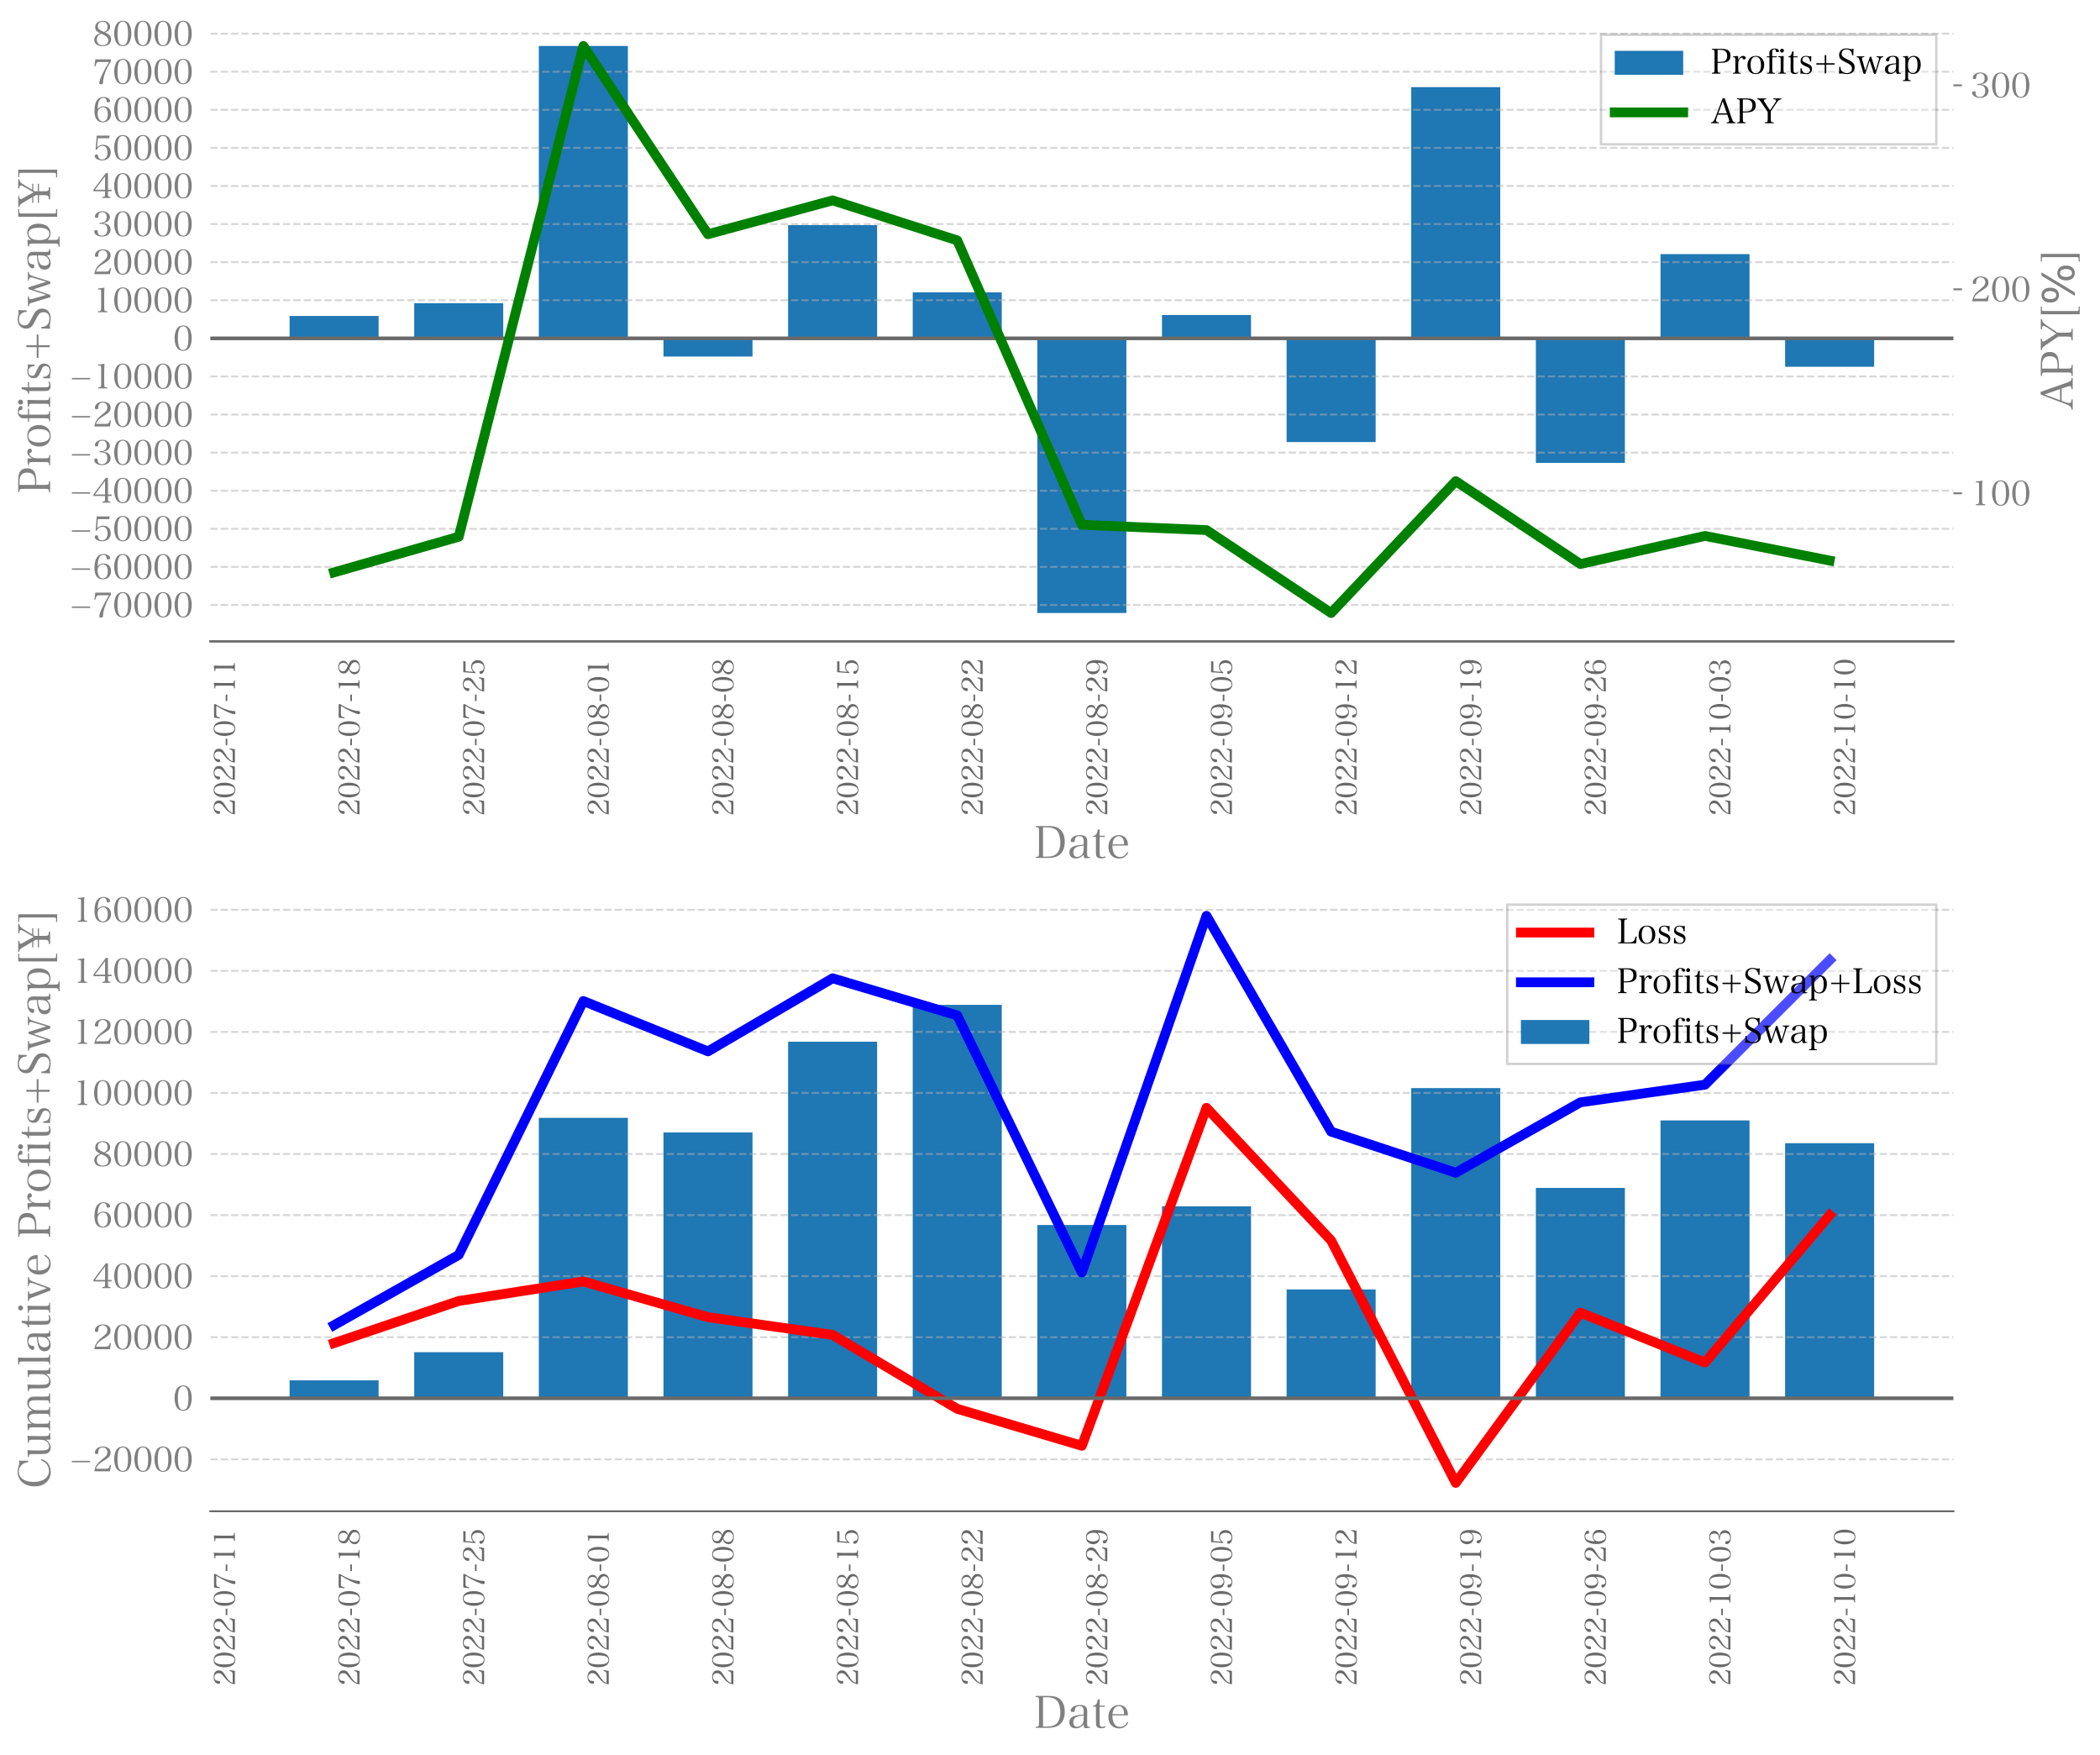 <?xml version="1.0" encoding="utf-8" standalone="no"?>
<!DOCTYPE svg PUBLIC "-//W3C//DTD SVG 1.1//EN"
  "http://www.w3.org/Graphics/SVG/1.1/DTD/svg11.dtd">
<!-- Created with matplotlib (https://matplotlib.org/) -->
<svg height="717.548pt" version="1.1" viewBox="0 0 858.763 717.548" width="858.763pt" xmlns="http://www.w3.org/2000/svg" xmlns:xlink="http://www.w3.org/1999/xlink">
 <defs>
  <style type="text/css">*{stroke-linecap:butt;stroke-linejoin:round;}</style>
 </defs>
 <g id="figure_1">
  <g id="patch_1">
   <path d="M 0 717.548 
L 858.763 717.548 
L 858.763 0 
L 0 0 
z
" style="fill:#ffffff;"/>
  </g>
  <g id="axes_1">
   <g id="patch_2">
    <path d="M 86.022 262.24 
L 798.805 262.24 
L 798.805 7.2 
L 86.022 7.2 
z
" style="fill:#ffffff;"/>
   </g>
   <g id="patch_3">
    <path clip-path="url(#p9bd21f1010)" d="M 118.422 138.339 
L 154.825 138.339 
L 154.825 129.194 
L 118.422 129.194 
z
" style="fill:#1f77b4;"/>
   </g>
   <g id="patch_4">
    <path clip-path="url(#p9bd21f1010)" d="M 169.387 138.339 
L 205.79 138.339 
L 205.79 123.982 
L 169.387 123.982 
z
" style="fill:#1f77b4;"/>
   </g>
   <g id="patch_5">
    <path clip-path="url(#p9bd21f1010)" d="M 220.352 138.339 
L 256.755 138.339 
L 256.755 18.793 
L 220.352 18.793 
z
" style="fill:#1f77b4;"/>
   </g>
   <g id="patch_6">
    <path clip-path="url(#p9bd21f1010)" d="M 271.317 138.339 
L 307.72 138.339 
L 307.72 145.787 
L 271.317 145.787 
z
" style="fill:#1f77b4;"/>
   </g>
   <g id="patch_7">
    <path clip-path="url(#p9bd21f1010)" d="M 322.282 138.339 
L 358.685 138.339 
L 358.685 92.046 
L 322.282 92.046 
z
" style="fill:#1f77b4;"/>
   </g>
   <g id="patch_8">
    <path clip-path="url(#p9bd21f1010)" d="M 373.247 138.339 
L 409.651 138.339 
L 409.651 119.543 
L 373.247 119.543 
z
" style="fill:#1f77b4;"/>
   </g>
   <g id="patch_9">
    <path clip-path="url(#p9bd21f1010)" d="M 424.212 138.339 
L 460.616 138.339 
L 460.616 250.647 
L 424.212 250.647 
z
" style="fill:#1f77b4;"/>
   </g>
   <g id="patch_10">
    <path clip-path="url(#p9bd21f1010)" d="M 475.177 138.339 
L 511.581 138.339 
L 511.581 128.8 
L 475.177 128.8 
z
" style="fill:#1f77b4;"/>
   </g>
   <g id="patch_11">
    <path clip-path="url(#p9bd21f1010)" d="M 526.142 138.339 
L 562.546 138.339 
L 562.546 180.749 
L 526.142 180.749 
z
" style="fill:#1f77b4;"/>
   </g>
   <g id="patch_12">
    <path clip-path="url(#p9bd21f1010)" d="M 577.107 138.339 
L 613.511 138.339 
L 613.511 35.628 
L 577.107 35.628 
z
" style="fill:#1f77b4;"/>
   </g>
   <g id="patch_13">
    <path clip-path="url(#p9bd21f1010)" d="M 628.072 138.339 
L 664.476 138.339 
L 664.476 189.263 
L 628.072 189.263 
z
" style="fill:#1f77b4;"/>
   </g>
   <g id="patch_14">
    <path clip-path="url(#p9bd21f1010)" d="M 679.037 138.339 
L 715.441 138.339 
L 715.441 103.898 
L 679.037 103.898 
z
" style="fill:#1f77b4;"/>
   </g>
   <g id="patch_15">
    <path clip-path="url(#p9bd21f1010)" d="M 730.002 138.339 
L 766.406 138.339 
L 766.406 149.965 
L 730.002 149.965 
z
" style="fill:#1f77b4;"/>
   </g>
   <g id="matplotlib.axis_1">
    <g id="xtick_1">
     <g id="text_1">
      <!-- 2022-07-11 -->
      <g style="fill:#696969;" transform="translate(96.443 333.605)rotate(-90)scale(0.12 -0.12)">
       <defs>
        <path d="M 50.797 3.297 
L 53.5 20.703 
L 50.5 21.406 
C 48.5 13 46 10.797 38.797 10.797 
L 9.906 10.797 
C 11.703 16.094 13.703 19.203 18.094 23.5 
C 22.5 27.797 25.203 29.797 37.703 37.5 
C 48.797 44.297 52.5 49.406 52.5 57.703 
C 52.5 62.297 51.5 65.406 49.297 68.297 
C 45.5 73.094 38.5 75.797 30.094 75.797 
C 16.703 75.797 6.703 68.094 6.703 57.797 
C 6.703 54.906 8.094 53.703 11.797 53.703 
C 15.297 53.703 16.406 54.594 16.594 58 
C 16.797 61.906 17 63.297 17.594 65.297 
C 19.297 70.297 23.594 73.094 29.5 73.094 
C 37.594 73.094 43.094 67.406 43.094 59 
C 43.094 56 42.406 53.203 40.906 50.594 
C 39.5 48.297 37.406 46.094 33.297 42.797 
C 20.5 32.406 16.297 28.406 12.406 22.797 
C 8.297 17.094 6.203 11.406 5 3.297 
z
" id="HiraMinProN-W3-50"/>
        <path d="M 4.297 38.797 
C 4.297 29 6.297 19.797 10 12.906 
C 13.703 6 20.906 1.797 29.406 1.797 
C 37.797 1.797 45 5.906 48.703 12.906 
C 52.406 19.797 54.406 28.906 54.406 38.797 
C 54.406 48.703 52.406 57.906 48.703 64.703 
C 45 71.703 37.797 75.797 29.406 75.797 
C 20.906 75.797 13.703 71.703 10 64.703 
C 6.297 57.703 4.297 48.703 4.297 38.797 
z
M 14 38.703 
C 14 62.594 18.703 73.203 29.406 73.203 
C 40.094 73.203 44.797 62.703 44.797 38.797 
C 44.797 14.906 40.094 4.406 29.406 4.406 
C 18.703 4.406 14 14.906 14 38.703 
z
" id="HiraMinProN-W3-48"/>
        <path d="M 5.5 29 
L 27.594 29 
L 27.594 34.5 
L 5.5 34.5 
z
" id="HiraMinProN-W3-45"/>
        <path d="M 47.906 66.703 
C 32.5 42.203 19.5 14 19.5 5 
C 19.5 2.703 21 1.594 24.203 1.594 
C 28.906 1.594 30.297 2.703 30.406 6.406 
C 30.797 13.094 31.094 15.797 32.297 21 
C 33.703 26.906 35.797 33.5 38.406 39.906 
C 42.594 50.406 47.703 60 53.594 68.406 
L 53.594 74.297 
L 8 74.297 
L 5.203 54.297 
L 8.297 54.094 
C 9.203 58.203 10.094 60.703 11.094 62.594 
C 13 65.906 14.703 66.703 19.406 66.703 
z
" id="HiraMinProN-W3-55"/>
        <path d="M 15.703 3.297 
L 43 3.297 
L 43 6.203 
C 37.297 6.5 36.906 6.594 35.703 7.594 
C 34.297 8.797 33.906 10.797 33.906 17.5 
L 33.906 47.203 
C 33.906 59 34.203 67.5 34.703 75.406 
C 29.797 74.203 23.297 73.297 15.703 72.797 
L 15.703 69.906 
L 19.5 69.906 
C 22 69.906 23.203 69.703 24 69 
C 24.797 68.297 24.797 68.297 25 59.594 
L 25 17.5 
C 25 10.297 24.5 8.203 22.297 7.203 
C 21 6.594 20 6.5 15.703 6.203 
z
" id="HiraMinProN-W3-49"/>
       </defs>
       <use xlink:href="#HiraMinProN-W3-50"/>
       <use x="58.8" xlink:href="#HiraMinProN-W3-48"/>
       <use x="117.6" xlink:href="#HiraMinProN-W3-50"/>
       <use x="176.4" xlink:href="#HiraMinProN-W3-50"/>
       <use x="235.2" xlink:href="#HiraMinProN-W3-45"/>
       <use x="268.2" xlink:href="#HiraMinProN-W3-48"/>
       <use x="327" xlink:href="#HiraMinProN-W3-55"/>
       <use x="385.8" xlink:href="#HiraMinProN-W3-45"/>
       <use x="418.8" xlink:href="#HiraMinProN-W3-49"/>
       <use x="477.6" xlink:href="#HiraMinProN-W3-49"/>
      </g>
     </g>
    </g>
    <g id="xtick_2">
     <g id="text_2">
      <!-- 2022-07-18 -->
      <g style="fill:#696969;" transform="translate(147.408 333.605)rotate(-90)scale(0.12 -0.12)">
       <defs>
        <path d="M 36.203 41.797 
C 39.906 42.797 42.5 44.094 45.297 46.297 
C 49.297 49.5 51.094 53.094 51.094 58 
C 51.094 61.906 50.203 65 48.297 67.703 
C 44.703 72.797 37.906 75.797 30 75.797 
C 22.297 75.797 15.203 73 11.5 68.594 
C 9.094 65.703 7.703 61.406 7.703 57 
C 7.703 51.594 9.297 48 13 44.906 
C 15.094 43.297 17.406 41.797 21.906 39.594 
C 17.406 37.797 14.594 36.406 12.297 34.703 
C 7.594 31.094 4.797 25.594 4.797 20.203 
C 4.797 8.906 14.203 1.703 29 1.703 
C 44.297 1.703 54 9.297 54 21.297 
C 54 30.406 48.297 37 36.203 41.797 
z
M 33.5 43 
C 32.297 43.703 31.297 44.094 30.594 44.5 
C 24.797 47.094 24.797 47.094 23.5 47.797 
C 17.406 51.297 15.203 54.5 15.203 59.797 
C 15.203 67.906 20.594 73.094 29 73.094 
C 38.406 73.094 43.906 67.406 43.906 57.797 
C 43.906 50.797 40.594 46.094 33.5 43 
z
M 25.406 37.906 
C 25.406 37.906 28.5 36.5 29.406 36.094 
C 33.594 34.094 36.703 32.5 38.594 31.094 
C 43.906 27.406 46 24 46 19.203 
C 46 10.406 39.406 4.406 29.703 4.406 
C 19.297 4.406 12.297 11 12.297 20.906 
C 12.297 26 14.297 30.594 18.094 33.906 
C 20.203 35.797 21.797 36.703 25.406 37.906 
z
" id="HiraMinProN-W3-56"/>
       </defs>
       <use xlink:href="#HiraMinProN-W3-50"/>
       <use x="58.8" xlink:href="#HiraMinProN-W3-48"/>
       <use x="117.6" xlink:href="#HiraMinProN-W3-50"/>
       <use x="176.4" xlink:href="#HiraMinProN-W3-50"/>
       <use x="235.2" xlink:href="#HiraMinProN-W3-45"/>
       <use x="268.2" xlink:href="#HiraMinProN-W3-48"/>
       <use x="327" xlink:href="#HiraMinProN-W3-55"/>
       <use x="385.8" xlink:href="#HiraMinProN-W3-45"/>
       <use x="418.8" xlink:href="#HiraMinProN-W3-49"/>
       <use x="477.6" xlink:href="#HiraMinProN-W3-56"/>
      </g>
     </g>
    </g>
    <g id="xtick_3">
     <g id="text_3">
      <!-- 2022-07-25 -->
      <g style="fill:#696969;" transform="translate(198.373 333.605)rotate(-90)scale(0.12 -0.12)">
       <defs>
        <path d="M 15.406 66.5 
L 48.5 66.5 
L 49.906 74.297 
L 12.094 74.297 
L 8.797 33.094 
L 11.906 32.703 
C 15.094 39.703 21.797 44.297 28.797 44.297 
C 33.5 44.297 37.797 42.203 40.094 38.594 
C 42.406 35 43.703 30 43.703 24.297 
C 43.703 12.406 37.406 4.5 27.906 4.5 
C 20.906 4.5 16.406 8.406 15.906 15 
C 15.703 18.297 14.797 19.094 11.594 19.094 
C 8 19.094 6.203 17.594 6.203 14.703 
C 6.203 7.703 15.906 1.797 27.594 1.797 
C 43.094 1.797 53 10.906 53 25 
C 53 38.5 44.297 47.406 31 47.406 
C 23.594 47.406 18.5 45.297 13.297 40.203 
z
" id="HiraMinProN-W3-53"/>
       </defs>
       <use xlink:href="#HiraMinProN-W3-50"/>
       <use x="58.8" xlink:href="#HiraMinProN-W3-48"/>
       <use x="117.6" xlink:href="#HiraMinProN-W3-50"/>
       <use x="176.4" xlink:href="#HiraMinProN-W3-50"/>
       <use x="235.2" xlink:href="#HiraMinProN-W3-45"/>
       <use x="268.2" xlink:href="#HiraMinProN-W3-48"/>
       <use x="327" xlink:href="#HiraMinProN-W3-55"/>
       <use x="385.8" xlink:href="#HiraMinProN-W3-45"/>
       <use x="418.8" xlink:href="#HiraMinProN-W3-50"/>
       <use x="477.6" xlink:href="#HiraMinProN-W3-53"/>
      </g>
     </g>
    </g>
    <g id="xtick_4">
     <g id="text_4">
      <!-- 2022-08-01 -->
      <g style="fill:#696969;" transform="translate(249.338 333.605)rotate(-90)scale(0.12 -0.12)">
       <use xlink:href="#HiraMinProN-W3-50"/>
       <use x="58.8" xlink:href="#HiraMinProN-W3-48"/>
       <use x="117.6" xlink:href="#HiraMinProN-W3-50"/>
       <use x="176.4" xlink:href="#HiraMinProN-W3-50"/>
       <use x="235.2" xlink:href="#HiraMinProN-W3-45"/>
       <use x="268.2" xlink:href="#HiraMinProN-W3-48"/>
       <use x="327" xlink:href="#HiraMinProN-W3-56"/>
       <use x="385.8" xlink:href="#HiraMinProN-W3-45"/>
       <use x="418.8" xlink:href="#HiraMinProN-W3-48"/>
       <use x="477.6" xlink:href="#HiraMinProN-W3-49"/>
      </g>
     </g>
    </g>
    <g id="xtick_5">
     <g id="text_5">
      <!-- 2022-08-08 -->
      <g style="fill:#696969;" transform="translate(300.303 333.605)rotate(-90)scale(0.12 -0.12)">
       <use xlink:href="#HiraMinProN-W3-50"/>
       <use x="58.8" xlink:href="#HiraMinProN-W3-48"/>
       <use x="117.6" xlink:href="#HiraMinProN-W3-50"/>
       <use x="176.4" xlink:href="#HiraMinProN-W3-50"/>
       <use x="235.2" xlink:href="#HiraMinProN-W3-45"/>
       <use x="268.2" xlink:href="#HiraMinProN-W3-48"/>
       <use x="327" xlink:href="#HiraMinProN-W3-56"/>
       <use x="385.8" xlink:href="#HiraMinProN-W3-45"/>
       <use x="418.8" xlink:href="#HiraMinProN-W3-48"/>
       <use x="477.6" xlink:href="#HiraMinProN-W3-56"/>
      </g>
     </g>
    </g>
    <g id="xtick_6">
     <g id="text_6">
      <!-- 2022-08-15 -->
      <g style="fill:#696969;" transform="translate(351.268 333.605)rotate(-90)scale(0.12 -0.12)">
       <use xlink:href="#HiraMinProN-W3-50"/>
       <use x="58.8" xlink:href="#HiraMinProN-W3-48"/>
       <use x="117.6" xlink:href="#HiraMinProN-W3-50"/>
       <use x="176.4" xlink:href="#HiraMinProN-W3-50"/>
       <use x="235.2" xlink:href="#HiraMinProN-W3-45"/>
       <use x="268.2" xlink:href="#HiraMinProN-W3-48"/>
       <use x="327" xlink:href="#HiraMinProN-W3-56"/>
       <use x="385.8" xlink:href="#HiraMinProN-W3-45"/>
       <use x="418.8" xlink:href="#HiraMinProN-W3-49"/>
       <use x="477.6" xlink:href="#HiraMinProN-W3-53"/>
      </g>
     </g>
    </g>
    <g id="xtick_7">
     <g id="text_7">
      <!-- 2022-08-22 -->
      <g style="fill:#696969;" transform="translate(402.233 333.605)rotate(-90)scale(0.12 -0.12)">
       <use xlink:href="#HiraMinProN-W3-50"/>
       <use x="58.8" xlink:href="#HiraMinProN-W3-48"/>
       <use x="117.6" xlink:href="#HiraMinProN-W3-50"/>
       <use x="176.4" xlink:href="#HiraMinProN-W3-50"/>
       <use x="235.2" xlink:href="#HiraMinProN-W3-45"/>
       <use x="268.2" xlink:href="#HiraMinProN-W3-48"/>
       <use x="327" xlink:href="#HiraMinProN-W3-56"/>
       <use x="385.8" xlink:href="#HiraMinProN-W3-45"/>
       <use x="418.8" xlink:href="#HiraMinProN-W3-50"/>
       <use x="477.6" xlink:href="#HiraMinProN-W3-50"/>
      </g>
     </g>
    </g>
    <g id="xtick_8">
     <g id="text_8">
      <!-- 2022-08-29 -->
      <g style="fill:#696969;" transform="translate(453.198 333.605)rotate(-90)scale(0.12 -0.12)">
       <defs>
        <path d="M 43.906 37 
C 43.906 30.203 43 23 41.594 18 
C 38.906 8.906 34 4.203 27.094 4.203 
C 21.406 4.203 18.406 7.5 17.797 14.5 
C 17.594 17.594 16.5 18.5 13.297 18.5 
C 9.703 18.5 7.594 16.594 7.594 13.406 
C 7.594 7.094 16.703 1.703 27.094 1.703 
C 34.297 1.703 40.094 4.297 44.5 9.297 
C 50.094 15.797 53.297 27.703 53.297 42.203 
C 53.297 64.203 44.797 75.797 28.906 75.797 
C 14.594 75.797 4.797 65.906 4.797 51.406 
C 4.797 45.094 7 39.094 10.594 35.297 
C 14.297 31.5 20.406 29.094 26.797 29.094 
C 33.594 29.094 38.797 31.5 43.906 37 
z
M 44 49.5 
C 44 43.594 42.5 39.703 38.906 36.203 
C 36.094 33.406 32.094 31.797 28.297 31.797 
C 19.703 31.797 14.297 39.406 14.297 51.703 
C 14.297 57.5 15.406 62.703 17.5 66.703 
C 19.703 70.797 24 73.297 28.703 73.297 
C 33.594 73.297 37.703 70.703 40.203 65.906 
C 42.703 61.203 44 55.703 44 49.5 
z
" id="HiraMinProN-W3-57"/>
       </defs>
       <use xlink:href="#HiraMinProN-W3-50"/>
       <use x="58.8" xlink:href="#HiraMinProN-W3-48"/>
       <use x="117.6" xlink:href="#HiraMinProN-W3-50"/>
       <use x="176.4" xlink:href="#HiraMinProN-W3-50"/>
       <use x="235.2" xlink:href="#HiraMinProN-W3-45"/>
       <use x="268.2" xlink:href="#HiraMinProN-W3-48"/>
       <use x="327" xlink:href="#HiraMinProN-W3-56"/>
       <use x="385.8" xlink:href="#HiraMinProN-W3-45"/>
       <use x="418.8" xlink:href="#HiraMinProN-W3-50"/>
       <use x="477.6" xlink:href="#HiraMinProN-W3-57"/>
      </g>
     </g>
    </g>
    <g id="xtick_9">
     <g id="text_9">
      <!-- 2022-09-05 -->
      <g style="fill:#696969;" transform="translate(504.163 333.605)rotate(-90)scale(0.12 -0.12)">
       <use xlink:href="#HiraMinProN-W3-50"/>
       <use x="58.8" xlink:href="#HiraMinProN-W3-48"/>
       <use x="117.6" xlink:href="#HiraMinProN-W3-50"/>
       <use x="176.4" xlink:href="#HiraMinProN-W3-50"/>
       <use x="235.2" xlink:href="#HiraMinProN-W3-45"/>
       <use x="268.2" xlink:href="#HiraMinProN-W3-48"/>
       <use x="327" xlink:href="#HiraMinProN-W3-57"/>
       <use x="385.8" xlink:href="#HiraMinProN-W3-45"/>
       <use x="418.8" xlink:href="#HiraMinProN-W3-48"/>
       <use x="477.6" xlink:href="#HiraMinProN-W3-53"/>
      </g>
     </g>
    </g>
    <g id="xtick_10">
     <g id="text_10">
      <!-- 2022-09-12 -->
      <g style="fill:#696969;" transform="translate(555.128 333.605)rotate(-90)scale(0.12 -0.12)">
       <use xlink:href="#HiraMinProN-W3-50"/>
       <use x="58.8" xlink:href="#HiraMinProN-W3-48"/>
       <use x="117.6" xlink:href="#HiraMinProN-W3-50"/>
       <use x="176.4" xlink:href="#HiraMinProN-W3-50"/>
       <use x="235.2" xlink:href="#HiraMinProN-W3-45"/>
       <use x="268.2" xlink:href="#HiraMinProN-W3-48"/>
       <use x="327" xlink:href="#HiraMinProN-W3-57"/>
       <use x="385.8" xlink:href="#HiraMinProN-W3-45"/>
       <use x="418.8" xlink:href="#HiraMinProN-W3-49"/>
       <use x="477.6" xlink:href="#HiraMinProN-W3-50"/>
      </g>
     </g>
    </g>
    <g id="xtick_11">
     <g id="text_11">
      <!-- 2022-09-19 -->
      <g style="fill:#696969;" transform="translate(606.093 333.605)rotate(-90)scale(0.12 -0.12)">
       <use xlink:href="#HiraMinProN-W3-50"/>
       <use x="58.8" xlink:href="#HiraMinProN-W3-48"/>
       <use x="117.6" xlink:href="#HiraMinProN-W3-50"/>
       <use x="176.4" xlink:href="#HiraMinProN-W3-50"/>
       <use x="235.2" xlink:href="#HiraMinProN-W3-45"/>
       <use x="268.2" xlink:href="#HiraMinProN-W3-48"/>
       <use x="327" xlink:href="#HiraMinProN-W3-57"/>
       <use x="385.8" xlink:href="#HiraMinProN-W3-45"/>
       <use x="418.8" xlink:href="#HiraMinProN-W3-49"/>
       <use x="477.6" xlink:href="#HiraMinProN-W3-57"/>
      </g>
     </g>
    </g>
    <g id="xtick_12">
     <g id="text_12">
      <!-- 2022-09-26 -->
      <g style="fill:#696969;" transform="translate(657.058 333.605)rotate(-90)scale(0.12 -0.12)">
       <defs>
        <path d="M 14.797 40.5 
C 14.797 47.406 15.703 54.5 17.094 59.594 
C 19.797 68.594 24.703 73.297 31.703 73.297 
C 37.297 73.297 40.203 70.297 40.906 63.797 
C 41.203 61 42.203 60.094 45.297 60.094 
C 49 60.094 51.094 61.594 51.094 64.203 
C 51.094 70.406 42 75.797 31.703 75.797 
C 24.406 75.797 18.594 73.297 14.203 68.203 
C 8.594 61.703 5.406 49.703 5.406 35.203 
C 5.406 13.406 13.906 1.703 29.797 1.703 
C 44.094 1.703 53.906 11.703 53.906 26.094 
C 53.906 32.406 51.703 38.406 48.094 42.203 
C 44.406 46.094 38.297 48.406 31.906 48.406 
C 25 48.406 20 46.094 14.797 40.5 
z
M 14.703 27.906 
C 14.703 33.906 16.203 37.797 19.797 41.297 
C 22.594 44.094 26.594 45.703 30.406 45.703 
C 39 45.703 44.406 38.094 44.406 25.906 
C 44.406 20 43.297 14.797 41.203 10.797 
C 39 6.797 34.594 4.203 30 4.203 
C 25.094 4.203 21 6.906 18.5 11.594 
C 16 16.297 14.703 21.797 14.703 27.906 
z
" id="HiraMinProN-W3-54"/>
       </defs>
       <use xlink:href="#HiraMinProN-W3-50"/>
       <use x="58.8" xlink:href="#HiraMinProN-W3-48"/>
       <use x="117.6" xlink:href="#HiraMinProN-W3-50"/>
       <use x="176.4" xlink:href="#HiraMinProN-W3-50"/>
       <use x="235.2" xlink:href="#HiraMinProN-W3-45"/>
       <use x="268.2" xlink:href="#HiraMinProN-W3-48"/>
       <use x="327" xlink:href="#HiraMinProN-W3-57"/>
       <use x="385.8" xlink:href="#HiraMinProN-W3-45"/>
       <use x="418.8" xlink:href="#HiraMinProN-W3-50"/>
       <use x="477.6" xlink:href="#HiraMinProN-W3-54"/>
      </g>
     </g>
    </g>
    <g id="xtick_13">
     <g id="text_13">
      <!-- 2022-10-03 -->
      <g style="fill:#696969;" transform="translate(708.023 333.605)rotate(-90)scale(0.12 -0.12)">
       <defs>
        <path d="M 32.297 41.406 
C 36.797 42.297 39.5 43.203 42.297 44.703 
C 47.406 47.703 50.5 52.703 50.5 58.297 
C 50.5 68.406 41.203 75.797 28.5 75.797 
C 16.594 75.797 6.703 68.703 6.703 60.203 
C 6.703 57.5 8.297 56.406 12 56.406 
C 15.5 56.406 16.406 57.406 16.594 61.203 
C 17.094 69.203 20.906 73.094 28.406 73.094 
C 33.406 73.094 36.703 71.5 38.797 68.094 
C 40.406 65.5 41.297 62 41.297 58.094 
C 41.297 52.406 39.297 47.906 35.594 45.406 
C 32.703 43.5 28.703 42.406 24.703 42.406 
L 20.297 42.406 
L 20.297 39.203 
L 24.703 39.203 
C 29.203 39.203 33.406 38.297 36.297 36.797 
C 40.594 34.5 43 29.297 43 22.297 
C 43 11 37.203 4.406 27.297 4.406 
C 22.906 4.406 19.406 5.703 17.406 8.094 
C 15.594 10.297 15.094 12.203 14.906 17.094 
C 14.703 19.906 13.594 20.906 10.703 20.906 
C 6.797 20.906 5 19.406 5 16.203 
C 5 7.906 14.703 1.703 27.703 1.703 
C 42.594 1.703 52.5 9.906 52.5 22.203 
C 52.5 29.094 49.203 34.703 43.5 37.703 
C 40.297 39.297 37.297 40.094 32.297 40.5 
z
" id="HiraMinProN-W3-51"/>
       </defs>
       <use xlink:href="#HiraMinProN-W3-50"/>
       <use x="58.8" xlink:href="#HiraMinProN-W3-48"/>
       <use x="117.6" xlink:href="#HiraMinProN-W3-50"/>
       <use x="176.4" xlink:href="#HiraMinProN-W3-50"/>
       <use x="235.2" xlink:href="#HiraMinProN-W3-45"/>
       <use x="268.2" xlink:href="#HiraMinProN-W3-49"/>
       <use x="327" xlink:href="#HiraMinProN-W3-48"/>
       <use x="385.8" xlink:href="#HiraMinProN-W3-45"/>
       <use x="418.8" xlink:href="#HiraMinProN-W3-48"/>
       <use x="477.6" xlink:href="#HiraMinProN-W3-51"/>
      </g>
     </g>
    </g>
    <g id="xtick_14">
     <g id="text_14">
      <!-- 2022-10-10 -->
      <g style="fill:#696969;" transform="translate(758.988 333.605)rotate(-90)scale(0.12 -0.12)">
       <use xlink:href="#HiraMinProN-W3-50"/>
       <use x="58.8" xlink:href="#HiraMinProN-W3-48"/>
       <use x="117.6" xlink:href="#HiraMinProN-W3-50"/>
       <use x="176.4" xlink:href="#HiraMinProN-W3-50"/>
       <use x="235.2" xlink:href="#HiraMinProN-W3-45"/>
       <use x="268.2" xlink:href="#HiraMinProN-W3-49"/>
       <use x="327" xlink:href="#HiraMinProN-W3-48"/>
       <use x="385.8" xlink:href="#HiraMinProN-W3-45"/>
       <use x="418.8" xlink:href="#HiraMinProN-W3-49"/>
       <use x="477.6" xlink:href="#HiraMinProN-W3-48"/>
      </g>
     </g>
    </g>
    <g id="text_15">
     <!-- Date -->
     <g style="fill:#808080;" transform="translate(422.822 351.392)scale(0.18 -0.18)">
      <defs>
       <path d="M 3.906 3.297 
L 29.594 3.297 
C 41.703 3.297 49.906 5 56 8.906 
C 65.094 14.797 70 25.703 70 40 
C 70 55 64.703 65.906 54.5 71.703 
C 49.594 74.5 42.406 75.797 32.094 75.797 
L 3.906 75.797 
L 3.906 73.406 
C 8.5 73.406 10.297 72.594 11 70.5 
C 11.297 69.594 11.297 69.5 11.5 63.094 
L 11.5 16 
C 11.297 8.5 11.297 8.406 10.203 7.203 
C 9.297 6.203 7.297 5.703 3.906 5.703 
z
M 20.594 6.297 
L 20.594 72.797 
L 30.094 72.797 
C 42.094 72.797 50.297 69.203 54.5 62.203 
C 58 56.203 59.906 47.906 59.906 38.297 
C 59.906 27.906 57.406 19.594 52.797 14.297 
C 48.297 9.094 40.594 6.297 30.797 6.297 
z
" id="HiraMinProN-W3-68"/>
       <path d="M 51.297 5.594 
C 47.5 5.594 46.297 5.906 45.703 6.703 
C 45.094 7.5 44.594 11.094 44.594 15.297 
L 44.703 19.906 
L 44.797 29.406 
C 45 39.203 45 39.203 45 39.5 
C 45 45 44.094 48.297 42.094 50.797 
C 39.703 53.703 35.094 55.203 28.703 55.203 
C 22.797 55.203 17.906 54.094 14.094 52 
C 9.906 49.594 7.297 46 7.297 42.406 
C 7.297 40.297 8.797 39.406 12.203 39.406 
C 13.703 39.406 15 39.703 15.703 40.203 
C 16.5 40.797 16.703 41.5 16.797 43.594 
C 17.203 49.797 20.594 52.797 27.203 52.797 
C 31.297 52.797 34.094 51.5 35.406 48.906 
C 36.406 46.797 36.797 44.406 36.797 39.797 
L 36.797 33.5 
C 29.5 33 24.203 32.297 19 31.094 
C 9.297 28.906 4.297 23.797 4.297 15.906 
C 4.297 11.703 6 7.703 8.703 5.297 
C 11.203 3.203 14.5 2.203 18.906 2.203 
C 24 2.203 27.5 3.297 31.906 6.5 
C 33.906 7.906 35.203 9 36.797 10.797 
C 37.203 4.094 38 2.5 41 2.5 
C 43 2.5 47.406 2.906 51.297 3.5 
z
M 36.797 26.5 
C 36.797 19.906 36.094 15.703 34.5 12.906 
C 32 8.594 26.797 5.594 21.703 5.594 
C 16.703 5.594 13.297 9.906 13.297 16.203 
C 13.297 21.5 15.594 25.5 20 27.594 
C 24 29.594 27.906 30.406 36.797 31.203 
z
" id="HiraMinProN-W3-97"/>
       <path d="M 18.594 51.094 
L 30.594 51.094 
L 30.594 53.797 
L 18.594 53.797 
C 18.594 60.406 18.703 64.203 18.906 68.5 
L 14.297 67.203 
C 12.797 57.797 9.797 53.906 3.906 53.406 
L 3.906 51.094 
L 10.203 51.094 
L 10.203 18.703 
C 10.203 11.297 10.5 9.094 11.594 7.094 
C 13.297 3.906 17 2.203 21.906 2.203 
C 25.5 2.203 28.703 3 32 4.703 
L 31.094 7.297 
C 28.906 6 27 5.5 24.797 5.5 
C 22.5 5.5 20.906 6.203 19.906 7.594 
C 18.906 9 18.594 11.594 18.594 17.5 
z
" id="HiraMinProN-W3-116"/>
       <path d="M 49.297 31.5 
C 49.094 37.406 48.703 39.797 47.703 42.5 
C 44.594 50.594 37.703 55.203 28.594 55.203 
C 14.5 55.203 4.906 44.094 4.906 27.906 
C 4.906 12.594 14.703 2 29 2 
C 38.797 2 45.594 6.297 50.094 15.5 
L 47.797 16.797 
C 43.797 9.203 38.406 5.5 31.297 5.5 
C 24.094 5.5 19.203 9.094 16.297 16.5 
C 14.703 20.594 14.094 24.594 14 31.5 
z
M 14.203 34.203 
C 14.797 39.406 15.406 42 16.906 44.906 
C 19.594 50 23.594 52.703 28.406 52.703 
C 33.094 52.703 36.5 50.203 38.703 45.297 
C 40 42.406 40.5 39.5 40.594 34.203 
z
" id="HiraMinProN-W3-101"/>
      </defs>
      <use xlink:href="#HiraMinProN-W3-68"/>
      <use x="76.1" xlink:href="#HiraMinProN-W3-97"/>
      <use x="130.6" xlink:href="#HiraMinProN-W3-116"/>
      <use x="164.2" xlink:href="#HiraMinProN-W3-101"/>
     </g>
    </g>
   </g>
   <g id="matplotlib.axis_2">
    <g id="ytick_1">
     <g id="line2d_1">
      <path clip-path="url(#p9bd21f1010)" d="M 86.022 247.357 
L 798.805 247.357 
" style="fill:none;stroke:#b0b0b0;stroke-dasharray:2.96,1.28;stroke-dashoffset:0;stroke-opacity:0.5;stroke-width:0.8;"/>
     </g>
     <g id="text_16">
      <!-- −70000 -->
      <g style="fill:#808080;" transform="translate(28.373 252.718)scale(0.14 -0.14)">
       <defs>
        <path d="M 7.297 33.906 
L 7.297 29.703 
L 60.5 29.703 
L 60.5 33.906 
z
" id="HiraMinProN-W3-8722"/>
       </defs>
       <use xlink:href="#HiraMinProN-W3-8722"/>
       <use x="67.8" xlink:href="#HiraMinProN-W3-55"/>
       <use x="126.6" xlink:href="#HiraMinProN-W3-48"/>
       <use x="185.4" xlink:href="#HiraMinProN-W3-48"/>
       <use x="244.2" xlink:href="#HiraMinProN-W3-48"/>
       <use x="303" xlink:href="#HiraMinProN-W3-48"/>
      </g>
     </g>
    </g>
    <g id="ytick_2">
     <g id="line2d_2">
      <path clip-path="url(#p9bd21f1010)" d="M 86.022 231.783 
L 798.805 231.783 
" style="fill:none;stroke:#b0b0b0;stroke-dasharray:2.96,1.28;stroke-dashoffset:0;stroke-opacity:0.5;stroke-width:0.8;"/>
     </g>
     <g id="text_17">
      <!-- −60000 -->
      <g style="fill:#808080;" transform="translate(28.373 237.144)scale(0.14 -0.14)">
       <use xlink:href="#HiraMinProN-W3-8722"/>
       <use x="67.8" xlink:href="#HiraMinProN-W3-54"/>
       <use x="126.6" xlink:href="#HiraMinProN-W3-48"/>
       <use x="185.4" xlink:href="#HiraMinProN-W3-48"/>
       <use x="244.2" xlink:href="#HiraMinProN-W3-48"/>
       <use x="303" xlink:href="#HiraMinProN-W3-48"/>
      </g>
     </g>
    </g>
    <g id="ytick_3">
     <g id="line2d_3">
      <path clip-path="url(#p9bd21f1010)" d="M 86.022 216.209 
L 798.805 216.209 
" style="fill:none;stroke:#b0b0b0;stroke-dasharray:2.96,1.28;stroke-dashoffset:0;stroke-opacity:0.5;stroke-width:0.8;"/>
     </g>
     <g id="text_18">
      <!-- −50000 -->
      <g style="fill:#808080;" transform="translate(28.373 221.57)scale(0.14 -0.14)">
       <use xlink:href="#HiraMinProN-W3-8722"/>
       <use x="67.8" xlink:href="#HiraMinProN-W3-53"/>
       <use x="126.6" xlink:href="#HiraMinProN-W3-48"/>
       <use x="185.4" xlink:href="#HiraMinProN-W3-48"/>
       <use x="244.2" xlink:href="#HiraMinProN-W3-48"/>
       <use x="303" xlink:href="#HiraMinProN-W3-48"/>
      </g>
     </g>
    </g>
    <g id="ytick_4">
     <g id="line2d_4">
      <path clip-path="url(#p9bd21f1010)" d="M 86.022 200.635 
L 798.805 200.635 
" style="fill:none;stroke:#b0b0b0;stroke-dasharray:2.96,1.28;stroke-dashoffset:0;stroke-opacity:0.5;stroke-width:0.8;"/>
     </g>
     <g id="text_19">
      <!-- −40000 -->
      <g style="fill:#808080;" transform="translate(28.373 205.996)scale(0.14 -0.14)">
       <defs>
        <path d="M 44.906 22.797 
L 55.297 22.797 
L 55.297 27.203 
L 44.906 27.203 
L 44.906 75.797 
L 38.594 75.797 
L 2.5 27.5 
L 2.5 22.797 
L 36.406 22.797 
L 36.406 15.594 
C 36.406 10.797 35.906 8.406 34.594 7.406 
C 33.5 6.594 32.703 6.406 28.297 6.297 
L 28.297 3.297 
L 52.297 3.297 
L 52.297 6.297 
C 48.406 6.406 47.594 6.594 46.703 7.406 
C 45.406 8.406 44.906 10.797 44.906 15.594 
z
M 36.406 27.203 
L 7.094 27.203 
L 36.406 66.703 
z
" id="HiraMinProN-W3-52"/>
       </defs>
       <use xlink:href="#HiraMinProN-W3-8722"/>
       <use x="67.8" xlink:href="#HiraMinProN-W3-52"/>
       <use x="126.6" xlink:href="#HiraMinProN-W3-48"/>
       <use x="185.4" xlink:href="#HiraMinProN-W3-48"/>
       <use x="244.2" xlink:href="#HiraMinProN-W3-48"/>
       <use x="303" xlink:href="#HiraMinProN-W3-48"/>
      </g>
     </g>
    </g>
    <g id="ytick_5">
     <g id="line2d_5">
      <path clip-path="url(#p9bd21f1010)" d="M 86.022 185.061 
L 798.805 185.061 
" style="fill:none;stroke:#b0b0b0;stroke-dasharray:2.96,1.28;stroke-dashoffset:0;stroke-opacity:0.5;stroke-width:0.8;"/>
     </g>
     <g id="text_20">
      <!-- −30000 -->
      <g style="fill:#808080;" transform="translate(28.373 190.423)scale(0.14 -0.14)">
       <use xlink:href="#HiraMinProN-W3-8722"/>
       <use x="67.8" xlink:href="#HiraMinProN-W3-51"/>
       <use x="126.6" xlink:href="#HiraMinProN-W3-48"/>
       <use x="185.4" xlink:href="#HiraMinProN-W3-48"/>
       <use x="244.2" xlink:href="#HiraMinProN-W3-48"/>
       <use x="303" xlink:href="#HiraMinProN-W3-48"/>
      </g>
     </g>
    </g>
    <g id="ytick_6">
     <g id="line2d_6">
      <path clip-path="url(#p9bd21f1010)" d="M 86.022 169.487 
L 798.805 169.487 
" style="fill:none;stroke:#b0b0b0;stroke-dasharray:2.96,1.28;stroke-dashoffset:0;stroke-opacity:0.5;stroke-width:0.8;"/>
     </g>
     <g id="text_21">
      <!-- −20000 -->
      <g style="fill:#808080;" transform="translate(28.373 174.849)scale(0.14 -0.14)">
       <use xlink:href="#HiraMinProN-W3-8722"/>
       <use x="67.8" xlink:href="#HiraMinProN-W3-50"/>
       <use x="126.6" xlink:href="#HiraMinProN-W3-48"/>
       <use x="185.4" xlink:href="#HiraMinProN-W3-48"/>
       <use x="244.2" xlink:href="#HiraMinProN-W3-48"/>
       <use x="303" xlink:href="#HiraMinProN-W3-48"/>
      </g>
     </g>
    </g>
    <g id="ytick_7">
     <g id="line2d_7">
      <path clip-path="url(#p9bd21f1010)" d="M 86.022 153.913 
L 798.805 153.913 
" style="fill:none;stroke:#b0b0b0;stroke-dasharray:2.96,1.28;stroke-dashoffset:0;stroke-opacity:0.5;stroke-width:0.8;"/>
     </g>
     <g id="text_22">
      <!-- −10000 -->
      <g style="fill:#808080;" transform="translate(28.373 159.275)scale(0.14 -0.14)">
       <use xlink:href="#HiraMinProN-W3-8722"/>
       <use x="67.8" xlink:href="#HiraMinProN-W3-49"/>
       <use x="126.6" xlink:href="#HiraMinProN-W3-48"/>
       <use x="185.4" xlink:href="#HiraMinProN-W3-48"/>
       <use x="244.2" xlink:href="#HiraMinProN-W3-48"/>
       <use x="303" xlink:href="#HiraMinProN-W3-48"/>
      </g>
     </g>
    </g>
    <g id="ytick_8">
     <g id="line2d_8">
      <path clip-path="url(#p9bd21f1010)" d="M 86.022 138.339 
L 798.805 138.339 
" style="fill:none;stroke:#b0b0b0;stroke-dasharray:2.96,1.28;stroke-dashoffset:0;stroke-opacity:0.5;stroke-width:0.8;"/>
     </g>
     <g id="text_23">
      <!-- 0 -->
      <g style="fill:#808080;" transform="translate(70.791 143.701)scale(0.14 -0.14)">
       <use xlink:href="#HiraMinProN-W3-48"/>
      </g>
     </g>
    </g>
    <g id="ytick_9">
     <g id="line2d_9">
      <path clip-path="url(#p9bd21f1010)" d="M 86.022 122.765 
L 798.805 122.765 
" style="fill:none;stroke:#b0b0b0;stroke-dasharray:2.96,1.28;stroke-dashoffset:0;stroke-opacity:0.5;stroke-width:0.8;"/>
     </g>
     <g id="text_24">
      <!-- 10000 -->
      <g style="fill:#808080;" transform="translate(37.865 128.127)scale(0.14 -0.14)">
       <use xlink:href="#HiraMinProN-W3-49"/>
       <use x="58.8" xlink:href="#HiraMinProN-W3-48"/>
       <use x="117.6" xlink:href="#HiraMinProN-W3-48"/>
       <use x="176.4" xlink:href="#HiraMinProN-W3-48"/>
       <use x="235.2" xlink:href="#HiraMinProN-W3-48"/>
      </g>
     </g>
    </g>
    <g id="ytick_10">
     <g id="line2d_10">
      <path clip-path="url(#p9bd21f1010)" d="M 86.022 107.192 
L 798.805 107.192 
" style="fill:none;stroke:#b0b0b0;stroke-dasharray:2.96,1.28;stroke-dashoffset:0;stroke-opacity:0.5;stroke-width:0.8;"/>
     </g>
     <g id="text_25">
      <!-- 20000 -->
      <g style="fill:#808080;" transform="translate(37.865 112.553)scale(0.14 -0.14)">
       <use xlink:href="#HiraMinProN-W3-50"/>
       <use x="58.8" xlink:href="#HiraMinProN-W3-48"/>
       <use x="117.6" xlink:href="#HiraMinProN-W3-48"/>
       <use x="176.4" xlink:href="#HiraMinProN-W3-48"/>
       <use x="235.2" xlink:href="#HiraMinProN-W3-48"/>
      </g>
     </g>
    </g>
    <g id="ytick_11">
     <g id="line2d_11">
      <path clip-path="url(#p9bd21f1010)" d="M 86.022 91.618 
L 798.805 91.618 
" style="fill:none;stroke:#b0b0b0;stroke-dasharray:2.96,1.28;stroke-dashoffset:0;stroke-opacity:0.5;stroke-width:0.8;"/>
     </g>
     <g id="text_26">
      <!-- 30000 -->
      <g style="fill:#808080;" transform="translate(37.865 96.979)scale(0.14 -0.14)">
       <use xlink:href="#HiraMinProN-W3-51"/>
       <use x="58.8" xlink:href="#HiraMinProN-W3-48"/>
       <use x="117.6" xlink:href="#HiraMinProN-W3-48"/>
       <use x="176.4" xlink:href="#HiraMinProN-W3-48"/>
       <use x="235.2" xlink:href="#HiraMinProN-W3-48"/>
      </g>
     </g>
    </g>
    <g id="ytick_12">
     <g id="line2d_12">
      <path clip-path="url(#p9bd21f1010)" d="M 86.022 76.044 
L 798.805 76.044 
" style="fill:none;stroke:#b0b0b0;stroke-dasharray:2.96,1.28;stroke-dashoffset:0;stroke-opacity:0.5;stroke-width:0.8;"/>
     </g>
     <g id="text_27">
      <!-- 40000 -->
      <g style="fill:#808080;" transform="translate(37.865 81.405)scale(0.14 -0.14)">
       <use xlink:href="#HiraMinProN-W3-52"/>
       <use x="58.8" xlink:href="#HiraMinProN-W3-48"/>
       <use x="117.6" xlink:href="#HiraMinProN-W3-48"/>
       <use x="176.4" xlink:href="#HiraMinProN-W3-48"/>
       <use x="235.2" xlink:href="#HiraMinProN-W3-48"/>
      </g>
     </g>
    </g>
    <g id="ytick_13">
     <g id="line2d_13">
      <path clip-path="url(#p9bd21f1010)" d="M 86.022 60.47 
L 798.805 60.47 
" style="fill:none;stroke:#b0b0b0;stroke-dasharray:2.96,1.28;stroke-dashoffset:0;stroke-opacity:0.5;stroke-width:0.8;"/>
     </g>
     <g id="text_28">
      <!-- 50000 -->
      <g style="fill:#808080;" transform="translate(37.865 65.832)scale(0.14 -0.14)">
       <use xlink:href="#HiraMinProN-W3-53"/>
       <use x="58.8" xlink:href="#HiraMinProN-W3-48"/>
       <use x="117.6" xlink:href="#HiraMinProN-W3-48"/>
       <use x="176.4" xlink:href="#HiraMinProN-W3-48"/>
       <use x="235.2" xlink:href="#HiraMinProN-W3-48"/>
      </g>
     </g>
    </g>
    <g id="ytick_14">
     <g id="line2d_14">
      <path clip-path="url(#p9bd21f1010)" d="M 86.022 44.896 
L 798.805 44.896 
" style="fill:none;stroke:#b0b0b0;stroke-dasharray:2.96,1.28;stroke-dashoffset:0;stroke-opacity:0.5;stroke-width:0.8;"/>
     </g>
     <g id="text_29">
      <!-- 60000 -->
      <g style="fill:#808080;" transform="translate(37.865 50.258)scale(0.14 -0.14)">
       <use xlink:href="#HiraMinProN-W3-54"/>
       <use x="58.8" xlink:href="#HiraMinProN-W3-48"/>
       <use x="117.6" xlink:href="#HiraMinProN-W3-48"/>
       <use x="176.4" xlink:href="#HiraMinProN-W3-48"/>
       <use x="235.2" xlink:href="#HiraMinProN-W3-48"/>
      </g>
     </g>
    </g>
    <g id="ytick_15">
     <g id="line2d_15">
      <path clip-path="url(#p9bd21f1010)" d="M 86.022 29.322 
L 798.805 29.322 
" style="fill:none;stroke:#b0b0b0;stroke-dasharray:2.96,1.28;stroke-dashoffset:0;stroke-opacity:0.5;stroke-width:0.8;"/>
     </g>
     <g id="text_30">
      <!-- 70000 -->
      <g style="fill:#808080;" transform="translate(37.865 34.684)scale(0.14 -0.14)">
       <use xlink:href="#HiraMinProN-W3-55"/>
       <use x="58.8" xlink:href="#HiraMinProN-W3-48"/>
       <use x="117.6" xlink:href="#HiraMinProN-W3-48"/>
       <use x="176.4" xlink:href="#HiraMinProN-W3-48"/>
       <use x="235.2" xlink:href="#HiraMinProN-W3-48"/>
      </g>
     </g>
    </g>
    <g id="ytick_16">
     <g id="line2d_16">
      <path clip-path="url(#p9bd21f1010)" d="M 86.022 13.748 
L 798.805 13.748 
" style="fill:none;stroke:#b0b0b0;stroke-dasharray:2.96,1.28;stroke-dashoffset:0;stroke-opacity:0.5;stroke-width:0.8;"/>
     </g>
     <g id="text_31">
      <!-- 80000 -->
      <g style="fill:#808080;" transform="translate(37.865 19.11)scale(0.14 -0.14)">
       <use xlink:href="#HiraMinProN-W3-56"/>
       <use x="58.8" xlink:href="#HiraMinProN-W3-48"/>
       <use x="117.6" xlink:href="#HiraMinProN-W3-48"/>
       <use x="176.4" xlink:href="#HiraMinProN-W3-48"/>
       <use x="235.2" xlink:href="#HiraMinProN-W3-48"/>
      </g>
     </g>
    </g>
    <g id="text_32">
     <!-- Profits+Swap[¥] -->
     <g style="fill:#808080;" transform="translate(21.097 201.949)rotate(-90)scale(0.18 -0.18)">
      <defs>
       <path d="M 20.406 34.703 
L 26.906 34.703 
C 34.594 34.703 41.906 35.594 46 37.094 
C 54.203 40 58.094 46.094 58.094 55.703 
C 58.094 64.203 54.797 70 48.203 73.094 
C 44.5 74.797 38.5 75.797 31.297 75.797 
L 3.797 75.797 
L 3.797 73.406 
C 11 73.094 11.5 72.406 11.5 63.094 
L 11.5 16 
C 11.5 6.703 10.906 6 3.797 5.797 
L 3.797 3.297 
L 28.797 3.297 
L 28.797 5.797 
C 21 6 20.406 6.797 20.406 16 
z
M 20.406 37.703 
L 20.406 72.797 
L 29.406 72.797 
C 42.094 72.797 48.406 67 48.406 55.297 
C 48.406 49.406 46.703 44.594 43.797 41.906 
C 40.703 39.094 35.297 37.703 27.5 37.703 
z
" id="HiraMinProN-W3-80"/>
       <path d="M 3.703 53.797 
L 3.703 51.594 
C 9.406 51.594 10.594 50.094 10.594 42.594 
L 10.594 15.797 
C 10.594 6.5 10 5.703 3.297 5.5 
L 3.297 3.297 
L 26.203 3.297 
L 26.203 5.5 
C 19.5 5.703 19 6.406 19 15.797 
L 19 31.5 
C 19 36.797 19.906 40.906 21.703 44.203 
C 23.797 48 26.594 50.203 29.203 50.203 
C 30.797 50.203 31.406 49.594 32 47.406 
C 32.594 45.5 33.5 44.906 35.703 44.906 
C 38.906 44.906 41 46.5 41 49 
C 41 52.5 37.703 55.203 33.406 55.203 
C 27.5 55.203 22.094 50.906 18.797 43.297 
C 18.797 44.703 18.797 45.797 18.797 46.5 
C 18.797 48.594 18.703 49.906 18.5 54.906 
z
" id="HiraMinProN-W3-114"/>
       <path d="M 4.703 27.797 
C 4.703 12.297 14.297 2 28.797 2 
C 44 2 53.594 12.5 53.594 29.203 
C 53.594 44.906 44 55.203 29.406 55.203 
C 22.5 55.203 16.203 52.797 12 48.5 
C 7.406 43.797 4.703 36.094 4.703 27.797 
z
M 14 29.094 
C 14 44.406 19.297 52.906 28.906 52.906 
C 38.703 52.906 44.297 43.906 44.297 28.297 
C 44.297 12.906 38.906 4.406 29.094 4.406 
C 19.5 4.406 14 13.406 14 29.094 
z
" id="HiraMinProN-W3-111"/>
       <path d="M 18.906 51.094 
L 32.203 51.094 
L 32.203 53.797 
L 18.906 53.797 
C 18.906 55.406 18.797 56.703 18.797 57.703 
C 18.703 62.5 18.703 63.5 18.703 65 
C 18.703 71.5 20.703 74.703 24.594 74.703 
C 27.5 74.703 28.797 73.5 29.297 70.406 
C 29.797 67.703 29.797 67.703 30.406 67.094 
C 31 66.594 32.203 66.203 33.703 66.203 
C 36.703 66.203 38.594 67.406 38.594 69.406 
C 38.594 73.594 33.094 76.797 26 76.797 
C 21.297 76.797 16.906 75.297 14.203 72.797 
C 11.5 70.297 10.5 67.594 10.5 63.094 
C 10.5 61.297 10.594 57.703 10.703 53.797 
L 3 53.797 
L 3 51.094 
L 10.703 51.094 
L 10.703 15.797 
C 10.703 6.5 10.203 5.703 3.5 5.5 
L 3.5 3.297 
L 26.797 3.297 
L 26.797 5.5 
C 19.5 5.703 18.906 6.5 18.906 15.797 
z
" id="HiraMinProN-W3-102"/>
       <path d="M 3.406 53.797 
L 3.406 51.594 
C 6.906 51.594 8.5 51.406 9.297 50.703 
C 10.406 49.797 10.797 47.5 10.797 42.5 
L 10.797 15.797 
C 10.797 6.5 10.297 5.703 3.406 5.5 
L 3.406 3.297 
L 26.203 3.297 
L 26.203 5.5 
C 19.5 5.703 19 6.5 19 15.797 
L 19 36.203 
C 19 40.406 19.297 49.094 19.594 54.906 
z
M 8.906 70.5 
C 8.906 67.297 11.406 64.797 14.594 64.797 
C 17.703 64.797 20.203 67.297 20.203 70.5 
C 20.203 73.594 17.703 76.094 14.594 76.094 
C 11.406 76.094 8.906 73.594 8.906 70.5 
z
" id="HiraMinProN-W3-105"/>
       <path d="M 5.297 3.094 
C 7.297 3.406 8.703 3.5 9.797 3.5 
C 10.906 3.5 12.094 3.406 13.5 3.203 
C 19.406 2.203 20.703 2 23.5 2 
C 32.906 2 39 7.906 39 17.094 
C 39 21 37.797 24.297 35.703 26.594 
C 33.406 29.094 30.906 30.594 24.203 33.406 
C 17.594 36.203 15.703 37.203 13.797 38.594 
C 12 39.906 11.094 41.703 11.094 44 
C 11.094 49.406 15.094 52.906 21.297 52.906 
C 28.594 52.906 33 47.594 33.203 38.703 
L 36.5 38.703 
L 37 54.5 
C 35 54 33.406 53.797 32.203 53.797 
C 31.594 53.797 30.906 53.906 30.094 54 
C 24.703 55 23.406 55.203 20.797 55.203 
C 15.797 55.203 11.094 53.094 8.406 49.5 
C 6.703 47.203 5.703 43.797 5.703 40.297 
C 5.703 33.5 9 29.906 19.797 25.203 
C 28.906 21.203 29.203 21.094 31 19.594 
C 32.5 18.297 33.406 16.094 33.406 13.797 
C 33.406 7.906 29.297 4.406 22.5 4.406 
C 17.906 4.406 14.203 6.203 11.594 9.797 
C 9.906 12 9.203 14.406 8.797 19.094 
L 5.703 19.094 
z
" id="HiraMinProN-W3-115"/>
       <path d="M 36.203 29.703 
L 60.5 29.703 
L 60.5 33.797 
L 36.203 33.797 
L 36.203 57.406 
L 31.703 57.406 
L 31.703 33.797 
L 7.297 33.797 
L 7.297 29.703 
L 31.703 29.703 
L 31.703 4.094 
L 36.203 4.094 
z
" id="HiraMinProN-W3-43"/>
       <path d="M 5.797 3.094 
C 9.297 3.797 11.094 4.094 12.703 4.094 
C 13.703 4.094 14.797 4 16 3.797 
C 23 2.406 25.5 2.094 29.406 2.094 
C 36 2.094 41.5 3.906 45.703 7.594 
C 49.5 10.797 51.406 15.297 51.406 21.203 
C 51.406 25.797 50.594 29.094 48.594 32.203 
C 45.797 36.594 41.094 39.906 28.594 45.797 
C 16.703 51.406 13.5 54.703 13.5 61.297 
C 13.5 64.594 14.594 67.703 16.406 70 
C 18.797 72.797 22.203 74.203 27 74.203 
C 33.5 74.203 38.594 71.703 41.406 67.094 
C 43 64.406 43.797 61.5 44.203 56.594 
L 47.5 56.594 
L 48.094 76.297 
C 45.406 75.297 43.594 74.797 42.094 74.797 
C 41.094 74.797 39.906 75 38.406 75.297 
C 32.094 76.797 30.406 77 26.594 77 
C 20.594 77 16.094 75.5 12.297 72.203 
C 8.203 68.594 6 63.594 6 57.703 
C 6 52.906 7.5 49 10.406 45.906 
C 13.203 42.906 16.297 41 24.797 36.906 
C 39.703 29.703 43.406 25.906 43.406 18 
C 43.406 9.797 38 5 28.906 5 
C 22.297 5 17.094 7 13.906 10.703 
C 11.203 13.906 10.203 17.094 9.797 23.297 
L 6.5 23.297 
z
" id="HiraMinProN-W3-83"/>
       <path d="M 39 41.297 
L 51.5 2.906 
L 56.594 2.906 
L 68.703 41.703 
C 71.094 49.406 73 51.297 78.5 51.594 
L 78.5 53.797 
L 58.906 53.797 
L 58.906 51.594 
C 61.5 51.406 62.203 51.297 63.406 50.906 
C 65.203 50.297 66.203 49 66.203 47.297 
C 66.203 45.906 65.797 44 65 41.5 
L 56.297 12.094 
L 43.594 52.5 
L 39.5 52.5 
L 26.297 12.094 
L 17.297 43.5 
C 16.703 45.594 16.406 47.094 16.406 47.906 
C 16.406 50.406 18.297 51.406 23.094 51.594 
L 23.094 53.797 
L 0.906 53.797 
L 0.906 51.594 
C 5.797 51.297 7 50.094 8.703 44.406 
L 21.094 2.906 
L 26.297 2.906 
z
" id="HiraMinProN-W3-119"/>
       <path d="M 17.406 54.906 
L 2.406 53.797 
L 2.406 51.594 
C 8.094 51.594 9.297 50.094 9.297 42.594 
L 9.297 -5.703 
C 9.297 -15 8.797 -15.703 2 -15.906 
L 2 -18.203 
L 25.094 -18.203 
L 25.094 -15.906 
C 17.906 -15.594 17.406 -15 17.406 -5.703 
L 17.406 8.906 
C 22.906 3.906 26.297 2.406 32.203 2.406 
C 39 2.406 45.094 5.203 48.703 10.094 
C 52.297 15.094 54.297 22.203 54.297 30 
C 54.297 45.703 46.594 55.203 33.797 55.203 
C 26.797 55.203 21.203 52.203 17.406 46.297 
z
M 17 28.406 
C 17 35.906 18.297 41.594 20.906 45.906 
C 23.297 49.906 27.703 52.406 32.297 52.406 
C 40.797 52.406 45 44.703 45 28.906 
C 45 13.094 40.5 5.094 31.406 5.094 
C 21.906 5.094 17 12.906 17 28.406 
z
" id="HiraMinProN-W3-112"/>
       <path d="M 27.797 75.797 
L 10.297 75.797 
L 10.297 -12.703 
L 27.797 -12.703 
L 27.797 -10.203 
L 22.203 -10.203 
C 18 -10.203 17.703 -9.797 17.703 -3.594 
L 17.703 66.797 
C 17.703 73 18 73.406 22.203 73.406 
L 27.797 73.406 
z
" id="HiraMinProN-W3-91"/>
       <path d="M 36.906 28.594 
L 54 28.594 
L 54 31.203 
L 36.906 31.203 
L 36.906 38.406 
L 38.797 41.5 
L 54 41.5 
L 54 44.094 
L 40.406 44.094 
L 50.703 61.406 
C 54.406 67.594 55.5 69.094 57.406 70.703 
C 59.5 72.297 61.297 73.094 64.203 73.297 
L 64.203 75.797 
L 43 75.797 
L 43 73.297 
C 48.094 73.094 50.094 72.094 50.094 69.703 
C 50.094 68 49.797 67.406 46.797 62 
L 34.594 40.797 
L 21.906 63.797 
C 19 69 19 69 19 70.297 
C 19 72.297 20.703 73.094 25.797 73.297 
L 25.797 75.797 
L 0.906 75.797 
L 0.906 73.297 
C 3.203 73.203 4.406 72.797 5.797 71.703 
C 7.703 70.297 8.297 69.406 12.406 62.5 
L 23.203 44.094 
L 10.594 44.094 
L 10.594 41.5 
L 24.797 41.5 
L 27.906 36.094 
L 27.906 31.203 
L 10.594 31.203 
L 10.594 28.594 
L 27.906 28.594 
L 27.906 16.297 
C 27.906 10.094 27.297 8.297 25.094 7.297 
C 23.5 6.594 23.297 6.5 18.594 6.297 
L 18.594 3.297 
L 46.203 3.297 
L 46.203 6.297 
C 37.703 6.5 36.906 7.297 36.906 16.297 
z
" id="HiraMinProN-W3-165"/>
       <path d="M 3.5 -12.703 
L 21 -12.703 
L 21 75.797 
L 3.5 75.797 
L 3.5 73.406 
L 9.203 73.406 
C 13.406 73.406 13.703 72.906 13.703 66.797 
L 13.703 -3.594 
C 13.703 -9.797 13.406 -10.203 9.203 -10.203 
L 3.5 -10.203 
z
" id="HiraMinProN-W3-93"/>
      </defs>
      <use xlink:href="#HiraMinProN-W3-80"/>
      <use x="61.8" xlink:href="#HiraMinProN-W3-114"/>
      <use x="102.9" xlink:href="#HiraMinProN-W3-111"/>
      <use x="161.2" xlink:href="#HiraMinProN-W3-102"/>
      <use x="194" xlink:href="#HiraMinProN-W3-105"/>
      <use x="223.5" xlink:href="#HiraMinProN-W3-116"/>
      <use x="257.1" xlink:href="#HiraMinProN-W3-115"/>
      <use x="301.6" xlink:href="#HiraMinProN-W3-43"/>
      <use x="369.4" xlink:href="#HiraMinProN-W3-83"/>
      <use x="425.7" xlink:href="#HiraMinProN-W3-119"/>
      <use x="505" xlink:href="#HiraMinProN-W3-97"/>
      <use x="559.5" xlink:href="#HiraMinProN-W3-112"/>
      <use x="619.2" xlink:href="#HiraMinProN-W3-91"/>
      <use x="650.6" xlink:href="#HiraMinProN-W3-165"/>
      <use x="715.6" xlink:href="#HiraMinProN-W3-93"/>
     </g>
    </g>
   </g>
   <g id="line2d_17">
    <path clip-path="url(#p9bd21f1010)" d="M 86.022 138.339 
L 798.805 138.339 
" style="fill:none;stroke:#696969;stroke-linecap:square;stroke-width:1.5;"/>
   </g>
   <g id="patch_16">
    <path d="M 86.022 262.24 
L 798.805 262.24 
" style="fill:none;stroke:#696969;stroke-linecap:square;stroke-linejoin:miter;stroke-width:0.8;"/>
   </g>
   <g id="legend_1">
    <g id="patch_17">
     <path d="M 654.721 59 
L 791.805 59 
L 791.805 14.2 
L 654.721 14.2 
z
" style="fill:#ffffff;opacity:0.3;stroke:#696969;stroke-linejoin:miter;"/>
    </g>
    <g id="patch_18">
     <path d="M 660.321 30.58 
L 688.321 30.58 
L 688.321 20.78 
L 660.321 20.78 
z
" style="fill:#1f77b4;"/>
    </g>
    <g id="text_33">
     <!-- Profits+Swap -->
     <g transform="translate(699.521 30.58)scale(0.14 -0.14)">
      <use xlink:href="#HiraMinProN-W3-80"/>
      <use x="61.8" xlink:href="#HiraMinProN-W3-114"/>
      <use x="102.9" xlink:href="#HiraMinProN-W3-111"/>
      <use x="161.2" xlink:href="#HiraMinProN-W3-102"/>
      <use x="194" xlink:href="#HiraMinProN-W3-105"/>
      <use x="223.5" xlink:href="#HiraMinProN-W3-116"/>
      <use x="257.1" xlink:href="#HiraMinProN-W3-115"/>
      <use x="301.6" xlink:href="#HiraMinProN-W3-43"/>
      <use x="369.4" xlink:href="#HiraMinProN-W3-83"/>
      <use x="425.7" xlink:href="#HiraMinProN-W3-119"/>
      <use x="505" xlink:href="#HiraMinProN-W3-97"/>
      <use x="559.5" xlink:href="#HiraMinProN-W3-112"/>
     </g>
    </g>
    <g id="line2d_18">
     <path d="M 660.321 45.952 
L 688.321 45.952 
" style="fill:none;stroke:#008000;stroke-linecap:square;stroke-width:4;"/>
    </g>
    <g id="line2d_19"/>
    <g id="text_34">
     <!-- APY -->
     <g transform="translate(699.521 50.852)scale(0.14 -0.14)">
      <defs>
       <path d="M 21 28.406 
L 48.906 28.406 
L 53.094 15.797 
C 53.906 13.297 54.297 11.297 54.297 10.094 
C 54.297 7.203 52.203 6 47.094 5.797 
L 47.094 3.297 
L 72.906 3.297 
L 72.906 5.797 
C 67.094 6 65.203 7.906 62.406 16.094 
L 41.203 76.5 
L 35 75.797 
L 13.703 19.406 
C 9.906 9.297 6.594 5.797 0.906 5.797 
L 0.906 3.297 
L 24.297 3.297 
L 24.297 5.797 
C 18.5 6 15.906 7.594 15.906 11.203 
C 15.906 13.094 16.594 16.203 17.797 19.406 
z
M 47.594 32.094 
L 22.406 32.094 
L 35.406 67.094 
z
" id="HiraMinProN-W3-65"/>
       <path d="M 40.297 38.203 
L 57.094 62.797 
C 62.297 70.406 65.594 72.906 70.906 73.406 
L 70.906 75.797 
L 47.703 75.797 
L 47.703 73.406 
C 53.594 73.094 55.703 72.094 55.703 69.703 
C 55.703 68 54.406 65.094 52.297 62 
L 38 40.906 
L 23.406 63.203 
C 20.703 67.297 20.094 68.5 20.094 70 
C 20.094 72.203 22 73.203 26.797 73.406 
L 26.797 75.797 
L 0.906 75.797 
L 0.906 73.406 
C 5.406 73 7.5 71.297 12.094 64.5 
L 31.297 36 
L 31.297 16 
C 31.297 6.797 30.594 6 22.594 5.797 
L 22.594 3.297 
L 49 3.297 
L 49 5.797 
C 41 6 40.297 6.703 40.297 16 
z
" id="HiraMinProN-W3-89"/>
      </defs>
      <use xlink:href="#HiraMinProN-W3-65"/>
      <use x="73.8" xlink:href="#HiraMinProN-W3-80"/>
      <use x="135.6" xlink:href="#HiraMinProN-W3-89"/>
     </g>
    </g>
   </g>
  </g>
  <g id="axes_2">
   <g id="matplotlib.axis_3">
    <g id="ytick_17">
     <g id="line2d_20">
      <defs>
       <path d="M 0 0 
L 3.5 0 
" id="m232e9c9a4e" style="stroke:#808080;stroke-width:0.8;"/>
      </defs>
      <g>
       <use style="fill:#808080;stroke:#808080;stroke-width:0.8;" x="798.805" xlink:href="#m232e9c9a4e" y="201.692"/>
      </g>
     </g>
     <g id="text_35">
      <!-- 100 -->
      <g style="fill:#808080;" transform="translate(805.805 207.054)scale(0.14 -0.14)">
       <use xlink:href="#HiraMinProN-W3-49"/>
       <use x="58.8" xlink:href="#HiraMinProN-W3-48"/>
       <use x="117.6" xlink:href="#HiraMinProN-W3-48"/>
      </g>
     </g>
    </g>
    <g id="ytick_18">
     <g id="line2d_21">
      <g>
       <use style="fill:#808080;stroke:#808080;stroke-width:0.8;" x="798.805" xlink:href="#m232e9c9a4e" y="118.289"/>
      </g>
     </g>
     <g id="text_36">
      <!-- 200 -->
      <g style="fill:#808080;" transform="translate(805.805 123.65)scale(0.14 -0.14)">
       <use xlink:href="#HiraMinProN-W3-50"/>
       <use x="58.8" xlink:href="#HiraMinProN-W3-48"/>
       <use x="117.6" xlink:href="#HiraMinProN-W3-48"/>
      </g>
     </g>
    </g>
    <g id="ytick_19">
     <g id="line2d_22">
      <g>
       <use style="fill:#808080;stroke:#808080;stroke-width:0.8;" x="798.805" xlink:href="#m232e9c9a4e" y="34.885"/>
      </g>
     </g>
     <g id="text_37">
      <!-- 300 -->
      <g style="fill:#808080;" transform="translate(805.805 40.247)scale(0.14 -0.14)">
       <use xlink:href="#HiraMinProN-W3-51"/>
       <use x="58.8" xlink:href="#HiraMinProN-W3-48"/>
       <use x="117.6" xlink:href="#HiraMinProN-W3-48"/>
      </g>
     </g>
    </g>
    <g id="text_38">
     <!-- APY[$\%$] -->
     <g style="fill:#808080;" transform="translate(848.287 167.66)rotate(-90)scale(0.18 -0.18)">
      <defs>
       <path d="M 72.703 32.078 
Q 68.453 32.078 66.031 28.469 
Q 63.625 24.859 63.625 18.406 
Q 63.625 12.062 66.031 8.422 
Q 68.453 4.781 72.703 4.781 
Q 76.859 4.781 79.266 8.422 
Q 81.688 12.062 81.688 18.406 
Q 81.688 24.812 79.266 28.438 
Q 76.859 32.078 72.703 32.078 
z
M 72.703 38.281 
Q 80.422 38.281 84.953 32.906 
Q 89.5 27.547 89.5 18.406 
Q 89.5 9.281 84.938 3.922 
Q 80.375 -1.422 72.703 -1.422 
Q 64.891 -1.422 60.344 3.922 
Q 55.812 9.281 55.812 18.406 
Q 55.812 27.594 60.375 32.938 
Q 64.938 38.281 72.703 38.281 
z
M 22.312 68.016 
Q 18.109 68.016 15.688 64.375 
Q 13.281 60.75 13.281 54.391 
Q 13.281 47.953 15.672 44.328 
Q 18.062 40.719 22.312 40.719 
Q 26.562 40.719 28.969 44.328 
Q 31.391 47.953 31.391 54.391 
Q 31.391 60.688 28.953 64.344 
Q 26.516 68.016 22.312 68.016 
z
M 66.406 74.219 
L 74.219 74.219 
L 28.609 -1.422 
L 20.797 -1.422 
z
M 22.312 74.219 
Q 30.031 74.219 34.609 68.875 
Q 39.203 63.531 39.203 54.391 
Q 39.203 45.172 34.641 39.844 
Q 30.078 34.516 22.312 34.516 
Q 14.547 34.516 10.031 39.859 
Q 5.516 45.219 5.516 54.391 
Q 5.516 63.484 10.047 68.844 
Q 14.594 74.219 22.312 74.219 
z
" id="DejaVuSans-37"/>
      </defs>
      <use transform="translate(0 0.5)" xlink:href="#HiraMinProN-W3-65"/>
      <use transform="translate(73.8 0.5)" xlink:href="#HiraMinProN-W3-80"/>
      <use transform="translate(135.6 0.5)" xlink:href="#HiraMinProN-W3-89"/>
      <use transform="translate(207.3 0.5)" xlink:href="#HiraMinProN-W3-91"/>
      <use transform="translate(238.7 0.5)" xlink:href="#DejaVuSans-37"/>
      <use transform="translate(333.719 0.5)" xlink:href="#HiraMinProN-W3-93"/>
     </g>
    </g>
   </g>
   <g id="line2d_23">
    <path clip-path="url(#p9bd21f1010)" d="M 136.624 234.022 
L 187.589 219.466 
L 238.554 18.793 
L 289.519 95.767 
L 340.484 81.924 
L 391.449 98.29 
L 442.414 214.58 
L 493.379 216.735 
L 544.344 250.647 
L 595.309 196.729 
L 646.274 230.617 
L 697.239 219.128 
L 748.204 229.197 
" style="fill:none;stroke:#008000;stroke-linecap:square;stroke-width:4;"/>
   </g>
   <g id="patch_19">
    <path d="M 86.022 262.24 
L 798.805 262.24 
" style="fill:none;stroke:#696969;stroke-linecap:square;stroke-linejoin:miter;stroke-width:0.8;"/>
   </g>
  </g>
  <g id="axes_3">
   <g id="patch_20">
    <path d="M 86.022 617.92 
L 798.805 617.92 
L 798.805 362.88 
L 86.022 362.88 
z
" style="fill:#ffffff;"/>
   </g>
   <g id="patch_21">
    <path clip-path="url(#pca970c5f98)" d="M 118.422 571.725 
L 154.825 571.725 
L 154.825 564.395 
L 118.422 564.395 
z
" style="fill:#1f77b4;"/>
   </g>
   <g id="patch_22">
    <path clip-path="url(#pca970c5f98)" d="M 169.387 571.725 
L 205.79 571.725 
L 205.79 552.887 
L 169.387 552.887 
z
" style="fill:#1f77b4;"/>
   </g>
   <g id="patch_23">
    <path clip-path="url(#pca970c5f98)" d="M 220.352 571.725 
L 256.755 571.725 
L 256.755 457.065 
L 220.352 457.065 
z
" style="fill:#1f77b4;"/>
   </g>
   <g id="patch_24">
    <path clip-path="url(#pca970c5f98)" d="M 271.317 571.725 
L 307.72 571.725 
L 307.72 463.034 
L 271.317 463.034 
z
" style="fill:#1f77b4;"/>
   </g>
   <g id="patch_25">
    <path clip-path="url(#pca970c5f98)" d="M 322.282 571.725 
L 358.685 571.725 
L 358.685 425.928 
L 322.282 425.928 
z
" style="fill:#1f77b4;"/>
   </g>
   <g id="patch_26">
    <path clip-path="url(#pca970c5f98)" d="M 373.247 571.725 
L 409.651 571.725 
L 409.651 410.862 
L 373.247 410.862 
z
" style="fill:#1f77b4;"/>
   </g>
   <g id="patch_27">
    <path clip-path="url(#pca970c5f98)" d="M 424.212 571.725 
L 460.616 571.725 
L 460.616 500.882 
L 424.212 500.882 
z
" style="fill:#1f77b4;"/>
   </g>
   <g id="patch_28">
    <path clip-path="url(#pca970c5f98)" d="M 475.177 571.725 
L 511.581 571.725 
L 511.581 493.236 
L 475.177 493.236 
z
" style="fill:#1f77b4;"/>
   </g>
   <g id="patch_29">
    <path clip-path="url(#pca970c5f98)" d="M 526.142 571.725 
L 562.546 571.725 
L 562.546 527.229 
L 526.142 527.229 
z
" style="fill:#1f77b4;"/>
   </g>
   <g id="patch_30">
    <path clip-path="url(#pca970c5f98)" d="M 577.107 571.725 
L 613.511 571.725 
L 613.511 444.901 
L 577.107 444.901 
z
" style="fill:#1f77b4;"/>
   </g>
   <g id="patch_31">
    <path clip-path="url(#pca970c5f98)" d="M 628.072 571.725 
L 664.476 571.725 
L 664.476 485.719 
L 628.072 485.719 
z
" style="fill:#1f77b4;"/>
   </g>
   <g id="patch_32">
    <path clip-path="url(#pca970c5f98)" d="M 679.037 571.725 
L 715.441 571.725 
L 715.441 458.112 
L 679.037 458.112 
z
" style="fill:#1f77b4;"/>
   </g>
   <g id="patch_33">
    <path clip-path="url(#pca970c5f98)" d="M 730.002 571.725 
L 766.406 571.725 
L 766.406 467.431 
L 730.002 467.431 
z
" style="fill:#1f77b4;"/>
   </g>
   <g id="matplotlib.axis_4">
    <g id="xtick_15">
     <g id="text_39">
      <!-- 2022-07-11 -->
      <g style="fill:#696969;" transform="translate(96.443 689.285)rotate(-90)scale(0.12 -0.12)">
       <use xlink:href="#HiraMinProN-W3-50"/>
       <use x="58.8" xlink:href="#HiraMinProN-W3-48"/>
       <use x="117.6" xlink:href="#HiraMinProN-W3-50"/>
       <use x="176.4" xlink:href="#HiraMinProN-W3-50"/>
       <use x="235.2" xlink:href="#HiraMinProN-W3-45"/>
       <use x="268.2" xlink:href="#HiraMinProN-W3-48"/>
       <use x="327" xlink:href="#HiraMinProN-W3-55"/>
       <use x="385.8" xlink:href="#HiraMinProN-W3-45"/>
       <use x="418.8" xlink:href="#HiraMinProN-W3-49"/>
       <use x="477.6" xlink:href="#HiraMinProN-W3-49"/>
      </g>
     </g>
    </g>
    <g id="xtick_16">
     <g id="text_40">
      <!-- 2022-07-18 -->
      <g style="fill:#696969;" transform="translate(147.408 689.285)rotate(-90)scale(0.12 -0.12)">
       <use xlink:href="#HiraMinProN-W3-50"/>
       <use x="58.8" xlink:href="#HiraMinProN-W3-48"/>
       <use x="117.6" xlink:href="#HiraMinProN-W3-50"/>
       <use x="176.4" xlink:href="#HiraMinProN-W3-50"/>
       <use x="235.2" xlink:href="#HiraMinProN-W3-45"/>
       <use x="268.2" xlink:href="#HiraMinProN-W3-48"/>
       <use x="327" xlink:href="#HiraMinProN-W3-55"/>
       <use x="385.8" xlink:href="#HiraMinProN-W3-45"/>
       <use x="418.8" xlink:href="#HiraMinProN-W3-49"/>
       <use x="477.6" xlink:href="#HiraMinProN-W3-56"/>
      </g>
     </g>
    </g>
    <g id="xtick_17">
     <g id="text_41">
      <!-- 2022-07-25 -->
      <g style="fill:#696969;" transform="translate(198.373 689.285)rotate(-90)scale(0.12 -0.12)">
       <use xlink:href="#HiraMinProN-W3-50"/>
       <use x="58.8" xlink:href="#HiraMinProN-W3-48"/>
       <use x="117.6" xlink:href="#HiraMinProN-W3-50"/>
       <use x="176.4" xlink:href="#HiraMinProN-W3-50"/>
       <use x="235.2" xlink:href="#HiraMinProN-W3-45"/>
       <use x="268.2" xlink:href="#HiraMinProN-W3-48"/>
       <use x="327" xlink:href="#HiraMinProN-W3-55"/>
       <use x="385.8" xlink:href="#HiraMinProN-W3-45"/>
       <use x="418.8" xlink:href="#HiraMinProN-W3-50"/>
       <use x="477.6" xlink:href="#HiraMinProN-W3-53"/>
      </g>
     </g>
    </g>
    <g id="xtick_18">
     <g id="text_42">
      <!-- 2022-08-01 -->
      <g style="fill:#696969;" transform="translate(249.338 689.285)rotate(-90)scale(0.12 -0.12)">
       <use xlink:href="#HiraMinProN-W3-50"/>
       <use x="58.8" xlink:href="#HiraMinProN-W3-48"/>
       <use x="117.6" xlink:href="#HiraMinProN-W3-50"/>
       <use x="176.4" xlink:href="#HiraMinProN-W3-50"/>
       <use x="235.2" xlink:href="#HiraMinProN-W3-45"/>
       <use x="268.2" xlink:href="#HiraMinProN-W3-48"/>
       <use x="327" xlink:href="#HiraMinProN-W3-56"/>
       <use x="385.8" xlink:href="#HiraMinProN-W3-45"/>
       <use x="418.8" xlink:href="#HiraMinProN-W3-48"/>
       <use x="477.6" xlink:href="#HiraMinProN-W3-49"/>
      </g>
     </g>
    </g>
    <g id="xtick_19">
     <g id="text_43">
      <!-- 2022-08-08 -->
      <g style="fill:#696969;" transform="translate(300.303 689.285)rotate(-90)scale(0.12 -0.12)">
       <use xlink:href="#HiraMinProN-W3-50"/>
       <use x="58.8" xlink:href="#HiraMinProN-W3-48"/>
       <use x="117.6" xlink:href="#HiraMinProN-W3-50"/>
       <use x="176.4" xlink:href="#HiraMinProN-W3-50"/>
       <use x="235.2" xlink:href="#HiraMinProN-W3-45"/>
       <use x="268.2" xlink:href="#HiraMinProN-W3-48"/>
       <use x="327" xlink:href="#HiraMinProN-W3-56"/>
       <use x="385.8" xlink:href="#HiraMinProN-W3-45"/>
       <use x="418.8" xlink:href="#HiraMinProN-W3-48"/>
       <use x="477.6" xlink:href="#HiraMinProN-W3-56"/>
      </g>
     </g>
    </g>
    <g id="xtick_20">
     <g id="text_44">
      <!-- 2022-08-15 -->
      <g style="fill:#696969;" transform="translate(351.268 689.285)rotate(-90)scale(0.12 -0.12)">
       <use xlink:href="#HiraMinProN-W3-50"/>
       <use x="58.8" xlink:href="#HiraMinProN-W3-48"/>
       <use x="117.6" xlink:href="#HiraMinProN-W3-50"/>
       <use x="176.4" xlink:href="#HiraMinProN-W3-50"/>
       <use x="235.2" xlink:href="#HiraMinProN-W3-45"/>
       <use x="268.2" xlink:href="#HiraMinProN-W3-48"/>
       <use x="327" xlink:href="#HiraMinProN-W3-56"/>
       <use x="385.8" xlink:href="#HiraMinProN-W3-45"/>
       <use x="418.8" xlink:href="#HiraMinProN-W3-49"/>
       <use x="477.6" xlink:href="#HiraMinProN-W3-53"/>
      </g>
     </g>
    </g>
    <g id="xtick_21">
     <g id="text_45">
      <!-- 2022-08-22 -->
      <g style="fill:#696969;" transform="translate(402.233 689.285)rotate(-90)scale(0.12 -0.12)">
       <use xlink:href="#HiraMinProN-W3-50"/>
       <use x="58.8" xlink:href="#HiraMinProN-W3-48"/>
       <use x="117.6" xlink:href="#HiraMinProN-W3-50"/>
       <use x="176.4" xlink:href="#HiraMinProN-W3-50"/>
       <use x="235.2" xlink:href="#HiraMinProN-W3-45"/>
       <use x="268.2" xlink:href="#HiraMinProN-W3-48"/>
       <use x="327" xlink:href="#HiraMinProN-W3-56"/>
       <use x="385.8" xlink:href="#HiraMinProN-W3-45"/>
       <use x="418.8" xlink:href="#HiraMinProN-W3-50"/>
       <use x="477.6" xlink:href="#HiraMinProN-W3-50"/>
      </g>
     </g>
    </g>
    <g id="xtick_22">
     <g id="text_46">
      <!-- 2022-08-29 -->
      <g style="fill:#696969;" transform="translate(453.198 689.285)rotate(-90)scale(0.12 -0.12)">
       <use xlink:href="#HiraMinProN-W3-50"/>
       <use x="58.8" xlink:href="#HiraMinProN-W3-48"/>
       <use x="117.6" xlink:href="#HiraMinProN-W3-50"/>
       <use x="176.4" xlink:href="#HiraMinProN-W3-50"/>
       <use x="235.2" xlink:href="#HiraMinProN-W3-45"/>
       <use x="268.2" xlink:href="#HiraMinProN-W3-48"/>
       <use x="327" xlink:href="#HiraMinProN-W3-56"/>
       <use x="385.8" xlink:href="#HiraMinProN-W3-45"/>
       <use x="418.8" xlink:href="#HiraMinProN-W3-50"/>
       <use x="477.6" xlink:href="#HiraMinProN-W3-57"/>
      </g>
     </g>
    </g>
    <g id="xtick_23">
     <g id="text_47">
      <!-- 2022-09-05 -->
      <g style="fill:#696969;" transform="translate(504.163 689.285)rotate(-90)scale(0.12 -0.12)">
       <use xlink:href="#HiraMinProN-W3-50"/>
       <use x="58.8" xlink:href="#HiraMinProN-W3-48"/>
       <use x="117.6" xlink:href="#HiraMinProN-W3-50"/>
       <use x="176.4" xlink:href="#HiraMinProN-W3-50"/>
       <use x="235.2" xlink:href="#HiraMinProN-W3-45"/>
       <use x="268.2" xlink:href="#HiraMinProN-W3-48"/>
       <use x="327" xlink:href="#HiraMinProN-W3-57"/>
       <use x="385.8" xlink:href="#HiraMinProN-W3-45"/>
       <use x="418.8" xlink:href="#HiraMinProN-W3-48"/>
       <use x="477.6" xlink:href="#HiraMinProN-W3-53"/>
      </g>
     </g>
    </g>
    <g id="xtick_24">
     <g id="text_48">
      <!-- 2022-09-12 -->
      <g style="fill:#696969;" transform="translate(555.128 689.285)rotate(-90)scale(0.12 -0.12)">
       <use xlink:href="#HiraMinProN-W3-50"/>
       <use x="58.8" xlink:href="#HiraMinProN-W3-48"/>
       <use x="117.6" xlink:href="#HiraMinProN-W3-50"/>
       <use x="176.4" xlink:href="#HiraMinProN-W3-50"/>
       <use x="235.2" xlink:href="#HiraMinProN-W3-45"/>
       <use x="268.2" xlink:href="#HiraMinProN-W3-48"/>
       <use x="327" xlink:href="#HiraMinProN-W3-57"/>
       <use x="385.8" xlink:href="#HiraMinProN-W3-45"/>
       <use x="418.8" xlink:href="#HiraMinProN-W3-49"/>
       <use x="477.6" xlink:href="#HiraMinProN-W3-50"/>
      </g>
     </g>
    </g>
    <g id="xtick_25">
     <g id="text_49">
      <!-- 2022-09-19 -->
      <g style="fill:#696969;" transform="translate(606.093 689.285)rotate(-90)scale(0.12 -0.12)">
       <use xlink:href="#HiraMinProN-W3-50"/>
       <use x="58.8" xlink:href="#HiraMinProN-W3-48"/>
       <use x="117.6" xlink:href="#HiraMinProN-W3-50"/>
       <use x="176.4" xlink:href="#HiraMinProN-W3-50"/>
       <use x="235.2" xlink:href="#HiraMinProN-W3-45"/>
       <use x="268.2" xlink:href="#HiraMinProN-W3-48"/>
       <use x="327" xlink:href="#HiraMinProN-W3-57"/>
       <use x="385.8" xlink:href="#HiraMinProN-W3-45"/>
       <use x="418.8" xlink:href="#HiraMinProN-W3-49"/>
       <use x="477.6" xlink:href="#HiraMinProN-W3-57"/>
      </g>
     </g>
    </g>
    <g id="xtick_26">
     <g id="text_50">
      <!-- 2022-09-26 -->
      <g style="fill:#696969;" transform="translate(657.058 689.285)rotate(-90)scale(0.12 -0.12)">
       <use xlink:href="#HiraMinProN-W3-50"/>
       <use x="58.8" xlink:href="#HiraMinProN-W3-48"/>
       <use x="117.6" xlink:href="#HiraMinProN-W3-50"/>
       <use x="176.4" xlink:href="#HiraMinProN-W3-50"/>
       <use x="235.2" xlink:href="#HiraMinProN-W3-45"/>
       <use x="268.2" xlink:href="#HiraMinProN-W3-48"/>
       <use x="327" xlink:href="#HiraMinProN-W3-57"/>
       <use x="385.8" xlink:href="#HiraMinProN-W3-45"/>
       <use x="418.8" xlink:href="#HiraMinProN-W3-50"/>
       <use x="477.6" xlink:href="#HiraMinProN-W3-54"/>
      </g>
     </g>
    </g>
    <g id="xtick_27">
     <g id="text_51">
      <!-- 2022-10-03 -->
      <g style="fill:#696969;" transform="translate(708.023 689.285)rotate(-90)scale(0.12 -0.12)">
       <use xlink:href="#HiraMinProN-W3-50"/>
       <use x="58.8" xlink:href="#HiraMinProN-W3-48"/>
       <use x="117.6" xlink:href="#HiraMinProN-W3-50"/>
       <use x="176.4" xlink:href="#HiraMinProN-W3-50"/>
       <use x="235.2" xlink:href="#HiraMinProN-W3-45"/>
       <use x="268.2" xlink:href="#HiraMinProN-W3-49"/>
       <use x="327" xlink:href="#HiraMinProN-W3-48"/>
       <use x="385.8" xlink:href="#HiraMinProN-W3-45"/>
       <use x="418.8" xlink:href="#HiraMinProN-W3-48"/>
       <use x="477.6" xlink:href="#HiraMinProN-W3-51"/>
      </g>
     </g>
    </g>
    <g id="xtick_28">
     <g id="text_52">
      <!-- 2022-10-10 -->
      <g style="fill:#696969;" transform="translate(758.988 689.285)rotate(-90)scale(0.12 -0.12)">
       <use xlink:href="#HiraMinProN-W3-50"/>
       <use x="58.8" xlink:href="#HiraMinProN-W3-48"/>
       <use x="117.6" xlink:href="#HiraMinProN-W3-50"/>
       <use x="176.4" xlink:href="#HiraMinProN-W3-50"/>
       <use x="235.2" xlink:href="#HiraMinProN-W3-45"/>
       <use x="268.2" xlink:href="#HiraMinProN-W3-49"/>
       <use x="327" xlink:href="#HiraMinProN-W3-48"/>
       <use x="385.8" xlink:href="#HiraMinProN-W3-45"/>
       <use x="418.8" xlink:href="#HiraMinProN-W3-49"/>
       <use x="477.6" xlink:href="#HiraMinProN-W3-48"/>
      </g>
     </g>
    </g>
    <g id="text_53">
     <!-- Date -->
     <g style="fill:#808080;" transform="translate(422.822 707.072)scale(0.18 -0.18)">
      <use xlink:href="#HiraMinProN-W3-68"/>
      <use x="76.1" xlink:href="#HiraMinProN-W3-97"/>
      <use x="130.6" xlink:href="#HiraMinProN-W3-116"/>
      <use x="164.2" xlink:href="#HiraMinProN-W3-101"/>
     </g>
    </g>
   </g>
   <g id="matplotlib.axis_5">
    <g id="ytick_20">
     <g id="line2d_24">
      <path clip-path="url(#pca970c5f98)" d="M 86.022 596.692 
L 798.805 596.692 
" style="fill:none;stroke:#b0b0b0;stroke-dasharray:2.96,1.28;stroke-dashoffset:0;stroke-opacity:0.5;stroke-width:0.8;"/>
     </g>
     <g id="text_54">
      <!-- −20000 -->
      <g style="fill:#808080;" transform="translate(28.373 602.053)scale(0.14 -0.14)">
       <use xlink:href="#HiraMinProN-W3-8722"/>
       <use x="67.8" xlink:href="#HiraMinProN-W3-50"/>
       <use x="126.6" xlink:href="#HiraMinProN-W3-48"/>
       <use x="185.4" xlink:href="#HiraMinProN-W3-48"/>
       <use x="244.2" xlink:href="#HiraMinProN-W3-48"/>
       <use x="303" xlink:href="#HiraMinProN-W3-48"/>
      </g>
     </g>
    </g>
    <g id="ytick_21">
     <g id="line2d_25">
      <path clip-path="url(#pca970c5f98)" d="M 86.022 571.725 
L 798.805 571.725 
" style="fill:none;stroke:#b0b0b0;stroke-dasharray:2.96,1.28;stroke-dashoffset:0;stroke-opacity:0.5;stroke-width:0.8;"/>
     </g>
     <g id="text_55">
      <!-- 0 -->
      <g style="fill:#808080;" transform="translate(70.791 577.087)scale(0.14 -0.14)">
       <use xlink:href="#HiraMinProN-W3-48"/>
      </g>
     </g>
    </g>
    <g id="ytick_22">
     <g id="line2d_26">
      <path clip-path="url(#pca970c5f98)" d="M 86.022 546.759 
L 798.805 546.759 
" style="fill:none;stroke:#b0b0b0;stroke-dasharray:2.96,1.28;stroke-dashoffset:0;stroke-opacity:0.5;stroke-width:0.8;"/>
     </g>
     <g id="text_56">
      <!-- 20000 -->
      <g style="fill:#808080;" transform="translate(37.865 552.12)scale(0.14 -0.14)">
       <use xlink:href="#HiraMinProN-W3-50"/>
       <use x="58.8" xlink:href="#HiraMinProN-W3-48"/>
       <use x="117.6" xlink:href="#HiraMinProN-W3-48"/>
       <use x="176.4" xlink:href="#HiraMinProN-W3-48"/>
       <use x="235.2" xlink:href="#HiraMinProN-W3-48"/>
      </g>
     </g>
    </g>
    <g id="ytick_23">
     <g id="line2d_27">
      <path clip-path="url(#pca970c5f98)" d="M 86.022 521.793 
L 798.805 521.793 
" style="fill:none;stroke:#b0b0b0;stroke-dasharray:2.96,1.28;stroke-dashoffset:0;stroke-opacity:0.5;stroke-width:0.8;"/>
     </g>
     <g id="text_57">
      <!-- 40000 -->
      <g style="fill:#808080;" transform="translate(37.865 527.154)scale(0.14 -0.14)">
       <use xlink:href="#HiraMinProN-W3-52"/>
       <use x="58.8" xlink:href="#HiraMinProN-W3-48"/>
       <use x="117.6" xlink:href="#HiraMinProN-W3-48"/>
       <use x="176.4" xlink:href="#HiraMinProN-W3-48"/>
       <use x="235.2" xlink:href="#HiraMinProN-W3-48"/>
      </g>
     </g>
    </g>
    <g id="ytick_24">
     <g id="line2d_28">
      <path clip-path="url(#pca970c5f98)" d="M 86.022 496.826 
L 798.805 496.826 
" style="fill:none;stroke:#b0b0b0;stroke-dasharray:2.96,1.28;stroke-dashoffset:0;stroke-opacity:0.5;stroke-width:0.8;"/>
     </g>
     <g id="text_58">
      <!-- 60000 -->
      <g style="fill:#808080;" transform="translate(37.865 502.188)scale(0.14 -0.14)">
       <use xlink:href="#HiraMinProN-W3-54"/>
       <use x="58.8" xlink:href="#HiraMinProN-W3-48"/>
       <use x="117.6" xlink:href="#HiraMinProN-W3-48"/>
       <use x="176.4" xlink:href="#HiraMinProN-W3-48"/>
       <use x="235.2" xlink:href="#HiraMinProN-W3-48"/>
      </g>
     </g>
    </g>
    <g id="ytick_25">
     <g id="line2d_29">
      <path clip-path="url(#pca970c5f98)" d="M 86.022 471.86 
L 798.805 471.86 
" style="fill:none;stroke:#b0b0b0;stroke-dasharray:2.96,1.28;stroke-dashoffset:0;stroke-opacity:0.5;stroke-width:0.8;"/>
     </g>
     <g id="text_59">
      <!-- 80000 -->
      <g style="fill:#808080;" transform="translate(37.865 477.222)scale(0.14 -0.14)">
       <use xlink:href="#HiraMinProN-W3-56"/>
       <use x="58.8" xlink:href="#HiraMinProN-W3-48"/>
       <use x="117.6" xlink:href="#HiraMinProN-W3-48"/>
       <use x="176.4" xlink:href="#HiraMinProN-W3-48"/>
       <use x="235.2" xlink:href="#HiraMinProN-W3-48"/>
      </g>
     </g>
    </g>
    <g id="ytick_26">
     <g id="line2d_30">
      <path clip-path="url(#pca970c5f98)" d="M 86.022 446.894 
L 798.805 446.894 
" style="fill:none;stroke:#b0b0b0;stroke-dasharray:2.96,1.28;stroke-dashoffset:0;stroke-opacity:0.5;stroke-width:0.8;"/>
     </g>
     <g id="text_60">
      <!-- 100000 -->
      <g style="fill:#808080;" transform="translate(29.633 452.255)scale(0.14 -0.14)">
       <use xlink:href="#HiraMinProN-W3-49"/>
       <use x="58.8" xlink:href="#HiraMinProN-W3-48"/>
       <use x="117.6" xlink:href="#HiraMinProN-W3-48"/>
       <use x="176.4" xlink:href="#HiraMinProN-W3-48"/>
       <use x="235.2" xlink:href="#HiraMinProN-W3-48"/>
       <use x="294" xlink:href="#HiraMinProN-W3-48"/>
      </g>
     </g>
    </g>
    <g id="ytick_27">
     <g id="line2d_31">
      <path clip-path="url(#pca970c5f98)" d="M 86.022 421.927 
L 798.805 421.927 
" style="fill:none;stroke:#b0b0b0;stroke-dasharray:2.96,1.28;stroke-dashoffset:0;stroke-opacity:0.5;stroke-width:0.8;"/>
     </g>
     <g id="text_61">
      <!-- 120000 -->
      <g style="fill:#808080;" transform="translate(29.633 427.289)scale(0.14 -0.14)">
       <use xlink:href="#HiraMinProN-W3-49"/>
       <use x="58.8" xlink:href="#HiraMinProN-W3-50"/>
       <use x="117.6" xlink:href="#HiraMinProN-W3-48"/>
       <use x="176.4" xlink:href="#HiraMinProN-W3-48"/>
       <use x="235.2" xlink:href="#HiraMinProN-W3-48"/>
       <use x="294" xlink:href="#HiraMinProN-W3-48"/>
      </g>
     </g>
    </g>
    <g id="ytick_28">
     <g id="line2d_32">
      <path clip-path="url(#pca970c5f98)" d="M 86.022 396.961 
L 798.805 396.961 
" style="fill:none;stroke:#b0b0b0;stroke-dasharray:2.96,1.28;stroke-dashoffset:0;stroke-opacity:0.5;stroke-width:0.8;"/>
     </g>
     <g id="text_62">
      <!-- 140000 -->
      <g style="fill:#808080;" transform="translate(29.633 402.323)scale(0.14 -0.14)">
       <use xlink:href="#HiraMinProN-W3-49"/>
       <use x="58.8" xlink:href="#HiraMinProN-W3-52"/>
       <use x="117.6" xlink:href="#HiraMinProN-W3-48"/>
       <use x="176.4" xlink:href="#HiraMinProN-W3-48"/>
       <use x="235.2" xlink:href="#HiraMinProN-W3-48"/>
       <use x="294" xlink:href="#HiraMinProN-W3-48"/>
      </g>
     </g>
    </g>
    <g id="ytick_29">
     <g id="line2d_33">
      <path clip-path="url(#pca970c5f98)" d="M 86.022 371.995 
L 798.805 371.995 
" style="fill:none;stroke:#b0b0b0;stroke-dasharray:2.96,1.28;stroke-dashoffset:0;stroke-opacity:0.5;stroke-width:0.8;"/>
     </g>
     <g id="text_63">
      <!-- 160000 -->
      <g style="fill:#808080;" transform="translate(29.633 377.356)scale(0.14 -0.14)">
       <use xlink:href="#HiraMinProN-W3-49"/>
       <use x="58.8" xlink:href="#HiraMinProN-W3-54"/>
       <use x="117.6" xlink:href="#HiraMinProN-W3-48"/>
       <use x="176.4" xlink:href="#HiraMinProN-W3-48"/>
       <use x="235.2" xlink:href="#HiraMinProN-W3-48"/>
       <use x="294" xlink:href="#HiraMinProN-W3-48"/>
      </g>
     </g>
    </g>
    <g id="text_64">
     <!-- Cumulative Profits+Swap[¥] -->
     <g style="fill:#808080;" transform="translate(21.097 608.846)rotate(-90)scale(0.18 -0.18)">
      <defs>
       <path d="M 64.406 52.906 
L 64.406 74.703 
C 61.094 73.5 60.594 73.297 59.203 73.297 
C 57.5 73.297 56.5 73.5 51.797 75 
C 47.406 76.406 43 77.203 39.094 77.203 
C 32.406 77.203 25.297 75 20.203 71.094 
C 11.203 64.5 6.094 52.594 6.094 38.594 
C 6.094 27.5 9.297 18.406 15.5 11.703 
C 21.406 5.406 29.5 1.906 38.5 1.906 
C 47.297 1.906 54.906 4.594 60 9.5 
C 63.5 12.906 66 16.906 68.203 22.703 
L 65.297 24 
C 61.406 12.703 52.406 5.906 41.297 5.906 
C 26.203 5.906 16.203 19.594 16.203 40.5 
C 16.203 50.203 18.203 58.703 22 64.797 
C 25.594 70.797 32.297 74.5 39.5 74.5 
C 46 74.5 52.094 71.5 56.203 66.406 
C 58.906 62.797 60.297 59.094 61.203 52.906 
z
" id="HiraMinProN-W3-67"/>
       <path d="M 56.5 3.297 
L 56.5 5.5 
L 55.797 5.5 
C 50.594 5.5 49.703 7.297 49.703 17.297 
L 49.703 36.203 
C 49.703 40.703 49.906 47.297 50.203 54.797 
L 34.703 53.797 
L 34.703 51.594 
L 36.5 51.594 
C 38.297 51.5 39.297 51.203 39.906 50.594 
C 41.094 49.703 41.406 47.797 41.406 42.5 
L 41.406 27.094 
C 41.406 20.906 41.094 18.703 39.594 15.297 
C 37 9.203 32.094 5.594 26.594 5.594 
C 22.5 5.594 19.703 7.5 18.5 11.203 
C 17.297 14.703 17.094 17.406 17.094 27.5 
L 17.094 36.203 
C 17.094 43.094 17.203 45.5 17.703 54.797 
L 2.203 53.797 
L 2.203 51.594 
C 2.703 51.594 2.703 51.594 4 51.594 
C 5.906 51.5 6.797 51.297 7.406 50.703 
C 8.5 49.797 8.906 47.703 8.906 42.5 
L 8.906 26 
C 8.906 17.297 9.297 13.203 10.297 10.5 
C 12.297 5.203 17.203 2.094 23.594 2.094 
C 31 2.094 37.5 6.094 41.406 12.906 
C 41.406 8 41.594 5 41.906 2.594 
z
" id="HiraMinProN-W3-117"/>
       <path d="M 18.5 54.906 
L 3.5 53.797 
L 3.5 51.594 
C 9.297 51.594 10.406 50.094 10.406 42.594 
L 10.406 15.797 
C 10.406 6.406 9.906 5.703 3.094 5.5 
L 3.094 3.297 
L 25.797 3.297 
L 25.797 5.5 
C 19.094 5.703 18.594 6.406 18.594 15.797 
L 18.594 35 
C 18.594 39.297 19.594 42.5 22.094 45.797 
C 24.906 49.594 28.297 51.5 32.094 51.5 
C 38.094 51.5 41.094 46.703 41.094 37 
L 41.094 15.797 
C 41.094 6.5 40.594 5.703 33.906 5.5 
L 33.906 3.297 
L 56.594 3.297 
L 56.594 5.5 
C 49.797 5.703 49.297 6.5 49.297 15.797 
L 49.297 33.5 
C 49.297 38.297 50.406 41.906 53.094 45.594 
C 55.797 49.594 58.906 51.5 62.406 51.5 
C 66.297 51.5 68.594 50.406 70 47.797 
C 71.5 45.203 71.906 42.406 71.906 35.703 
L 71.906 15.797 
C 71.906 6.5 71.406 5.703 64.594 5.5 
L 64.594 3.297 
L 87.406 3.297 
L 87.406 5.5 
C 80.594 5.703 80.094 6.5 80.094 15.797 
L 80.094 37.406 
C 80.094 44.203 79.203 47.797 77 50.594 
C 74.5 53.594 70.594 55.203 65.703 55.203 
C 58 55.203 52.797 51.703 48.594 43.594 
C 47.203 51.203 42.5 55.203 35.094 55.203 
C 27.797 55.203 22.203 51.5 18.5 44.406 
z
" id="HiraMinProN-W3-109"/>
       <path d="M 3.703 3.297 
L 26.297 3.297 
L 26.297 5.5 
C 19.594 5.703 19.094 6.5 19.094 15.797 
L 19.094 56.594 
C 19.094 61.906 19.297 69.906 19.703 76.594 
L 3.703 75.797 
L 3.703 73.594 
C 7.094 73.5 8.594 73.297 9.297 72.703 
C 10.406 71.797 10.797 69.406 10.797 64.5 
L 10.797 15.797 
C 10.797 6.5 10.297 5.703 3.703 5.5 
z
" id="HiraMinProN-W3-108"/>
       <path d="M 29.906 10.906 
L 18.203 42.906 
C 17.406 44.906 16.797 47.297 16.797 48.203 
C 16.797 50.406 18.797 51.5 23.406 51.594 
L 23.406 53.797 
L 0.906 53.797 
L 0.906 51.594 
C 5.203 51.5 6.703 50.203 8.797 44.406 
L 24.594 2.906 
L 30.297 2.906 
L 44.703 41.594 
C 47.5 49.094 49.906 51.406 55.203 51.594 
L 55.203 53.797 
L 34.703 53.797 
L 34.703 51.594 
C 40.094 51.406 42.406 50.203 42.406 47.594 
C 42.406 46.5 41.906 44.203 41.203 42.297 
z
" id="HiraMinProN-W3-118"/>
       <path id="HiraMinProN-W3-32"/>
      </defs>
      <use xlink:href="#HiraMinProN-W3-67"/>
      <use x="70.6" xlink:href="#HiraMinProN-W3-117"/>
      <use x="129.9" xlink:href="#HiraMinProN-W3-109"/>
      <use x="219.8" xlink:href="#HiraMinProN-W3-117"/>
      <use x="279.1" xlink:href="#HiraMinProN-W3-108"/>
      <use x="308.7" xlink:href="#HiraMinProN-W3-97"/>
      <use x="363.2" xlink:href="#HiraMinProN-W3-116"/>
      <use x="396.8" xlink:href="#HiraMinProN-W3-105"/>
      <use x="426.3" xlink:href="#HiraMinProN-W3-118"/>
      <use x="482.3" xlink:href="#HiraMinProN-W3-101"/>
      <use x="535.8" xlink:href="#HiraMinProN-W3-32"/>
      <use x="569.1" xlink:href="#HiraMinProN-W3-80"/>
      <use x="630.9" xlink:href="#HiraMinProN-W3-114"/>
      <use x="672" xlink:href="#HiraMinProN-W3-111"/>
      <use x="730.3" xlink:href="#HiraMinProN-W3-102"/>
      <use x="763.1" xlink:href="#HiraMinProN-W3-105"/>
      <use x="792.6" xlink:href="#HiraMinProN-W3-116"/>
      <use x="826.2" xlink:href="#HiraMinProN-W3-115"/>
      <use x="870.7" xlink:href="#HiraMinProN-W3-43"/>
      <use x="938.5" xlink:href="#HiraMinProN-W3-83"/>
      <use x="994.8" xlink:href="#HiraMinProN-W3-119"/>
      <use x="1074.1" xlink:href="#HiraMinProN-W3-97"/>
      <use x="1128.6" xlink:href="#HiraMinProN-W3-112"/>
      <use x="1188.3" xlink:href="#HiraMinProN-W3-91"/>
      <use x="1219.7" xlink:href="#HiraMinProN-W3-165"/>
      <use x="1284.7" xlink:href="#HiraMinProN-W3-93"/>
     </g>
    </g>
   </g>
   <g id="line2d_34">
    <path clip-path="url(#pca970c5f98)" d="M 136.624 549.144 
L 187.589 531.946 
L 238.554 523.962 
L 289.519 538.572 
L 340.484 545.796 
L 391.449 576.044 
L 442.414 591.149 
L 493.379 452.962 
L 544.344 507.2 
L 595.309 606.327 
L 646.274 536.722 
L 697.239 557.107 
L 748.204 496.879 
" style="fill:none;stroke:#ff0000;stroke-linecap:square;stroke-width:4;"/>
   </g>
   <g id="line2d_35">
    <path clip-path="url(#pca970c5f98)" d="M 136.624 541.814 
L 187.589 513.108 
L 238.554 409.302 
L 289.519 429.882 
L 340.484 400 
L 391.449 415.182 
L 442.414 520.306 
L 493.379 374.473 
L 544.344 462.704 
L 595.309 479.503 
L 646.274 450.716 
L 697.239 443.495 
L 748.204 392.585 
" style="fill:none;stroke:#0000ff;stroke-linecap:square;stroke-width:4;"/>
   </g>
   <g id="line2d_36">
    <path clip-path="url(#pca970c5f98)" d="M 86.022 571.725 
L 798.805 571.725 
" style="fill:none;stroke:#696969;stroke-linecap:square;stroke-width:1.5;"/>
   </g>
   <g id="patch_34">
    <path d="M 86.022 617.92 
L 798.805 617.92 
" style="fill:none;stroke:#696969;stroke-linecap:square;stroke-linejoin:miter;stroke-width:0.8;"/>
   </g>
   <g id="legend_2">
    <g id="patch_35">
     <path d="M 616.348 435.008 
L 791.805 435.008 
L 791.805 369.88 
L 616.348 369.88 
z
" style="fill:#ffffff;opacity:0.3;stroke:#696969;stroke-linejoin:miter;"/>
    </g>
    <g id="line2d_37">
     <path d="M 621.948 381.303 
L 649.948 381.303 
" style="fill:none;stroke:#ff0000;stroke-linecap:square;stroke-width:4;"/>
    </g>
    <g id="line2d_38"/>
    <g id="text_65">
     <!-- Loss -->
     <g transform="translate(661.148 386.203)scale(0.14 -0.14)">
      <defs>
       <path d="M 4.094 3.297 
L 56.406 3.297 
L 58.297 23.203 
L 55.203 23.594 
C 52.297 10.203 48 6.297 36 6.297 
L 21.906 6.297 
L 21.906 63.094 
C 21.906 72.406 22.5 73 30.703 73.297 
L 30.703 75.797 
L 4.094 75.797 
L 4.094 73.297 
C 12.203 73 12.797 72.406 12.797 63.094 
L 12.797 15.906 
C 12.797 6.703 12.094 6 4.094 5.703 
z
" id="HiraMinProN-W3-76"/>
      </defs>
      <use xlink:href="#HiraMinProN-W3-76"/>
      <use x="59" xlink:href="#HiraMinProN-W3-111"/>
      <use x="117.3" xlink:href="#HiraMinProN-W3-115"/>
      <use x="161.8" xlink:href="#HiraMinProN-W3-115"/>
     </g>
    </g>
    <g id="line2d_39">
     <path d="M 621.948 401.632 
L 649.948 401.632 
" style="fill:none;stroke:#0000ff;stroke-linecap:square;stroke-width:4;"/>
    </g>
    <g id="line2d_40"/>
    <g id="text_66">
     <!-- Profits+Swap+Loss -->
     <g transform="translate(661.148 406.532)scale(0.14 -0.14)">
      <use xlink:href="#HiraMinProN-W3-80"/>
      <use x="61.8" xlink:href="#HiraMinProN-W3-114"/>
      <use x="102.9" xlink:href="#HiraMinProN-W3-111"/>
      <use x="161.2" xlink:href="#HiraMinProN-W3-102"/>
      <use x="194" xlink:href="#HiraMinProN-W3-105"/>
      <use x="223.5" xlink:href="#HiraMinProN-W3-116"/>
      <use x="257.1" xlink:href="#HiraMinProN-W3-115"/>
      <use x="301.6" xlink:href="#HiraMinProN-W3-43"/>
      <use x="369.4" xlink:href="#HiraMinProN-W3-83"/>
      <use x="425.7" xlink:href="#HiraMinProN-W3-119"/>
      <use x="505" xlink:href="#HiraMinProN-W3-97"/>
      <use x="559.5" xlink:href="#HiraMinProN-W3-112"/>
      <use x="619.2" xlink:href="#HiraMinProN-W3-43"/>
      <use x="687" xlink:href="#HiraMinProN-W3-76"/>
      <use x="746" xlink:href="#HiraMinProN-W3-111"/>
      <use x="804.3" xlink:href="#HiraMinProN-W3-115"/>
      <use x="848.8" xlink:href="#HiraMinProN-W3-115"/>
     </g>
    </g>
    <g id="patch_36">
     <path d="M 621.948 426.86 
L 649.948 426.86 
L 649.948 417.06 
L 621.948 417.06 
z
" style="fill:#1f77b4;"/>
    </g>
    <g id="text_67">
     <!-- Profits+Swap -->
     <g transform="translate(661.148 426.86)scale(0.14 -0.14)">
      <use xlink:href="#HiraMinProN-W3-80"/>
      <use x="61.8" xlink:href="#HiraMinProN-W3-114"/>
      <use x="102.9" xlink:href="#HiraMinProN-W3-111"/>
      <use x="161.2" xlink:href="#HiraMinProN-W3-102"/>
      <use x="194" xlink:href="#HiraMinProN-W3-105"/>
      <use x="223.5" xlink:href="#HiraMinProN-W3-116"/>
      <use x="257.1" xlink:href="#HiraMinProN-W3-115"/>
      <use x="301.6" xlink:href="#HiraMinProN-W3-43"/>
      <use x="369.4" xlink:href="#HiraMinProN-W3-83"/>
      <use x="425.7" xlink:href="#HiraMinProN-W3-119"/>
      <use x="505" xlink:href="#HiraMinProN-W3-97"/>
      <use x="559.5" xlink:href="#HiraMinProN-W3-112"/>
     </g>
    </g>
   </g>
  </g>
 </g>
 <defs>
  <clipPath id="p9bd21f1010">
   <rect height="255.04" width="712.783" x="86.022" y="7.2"/>
  </clipPath>
  <clipPath id="pca970c5f98">
   <rect height="255.04" width="712.783" x="86.022" y="362.88"/>
  </clipPath>
 </defs>
</svg>
